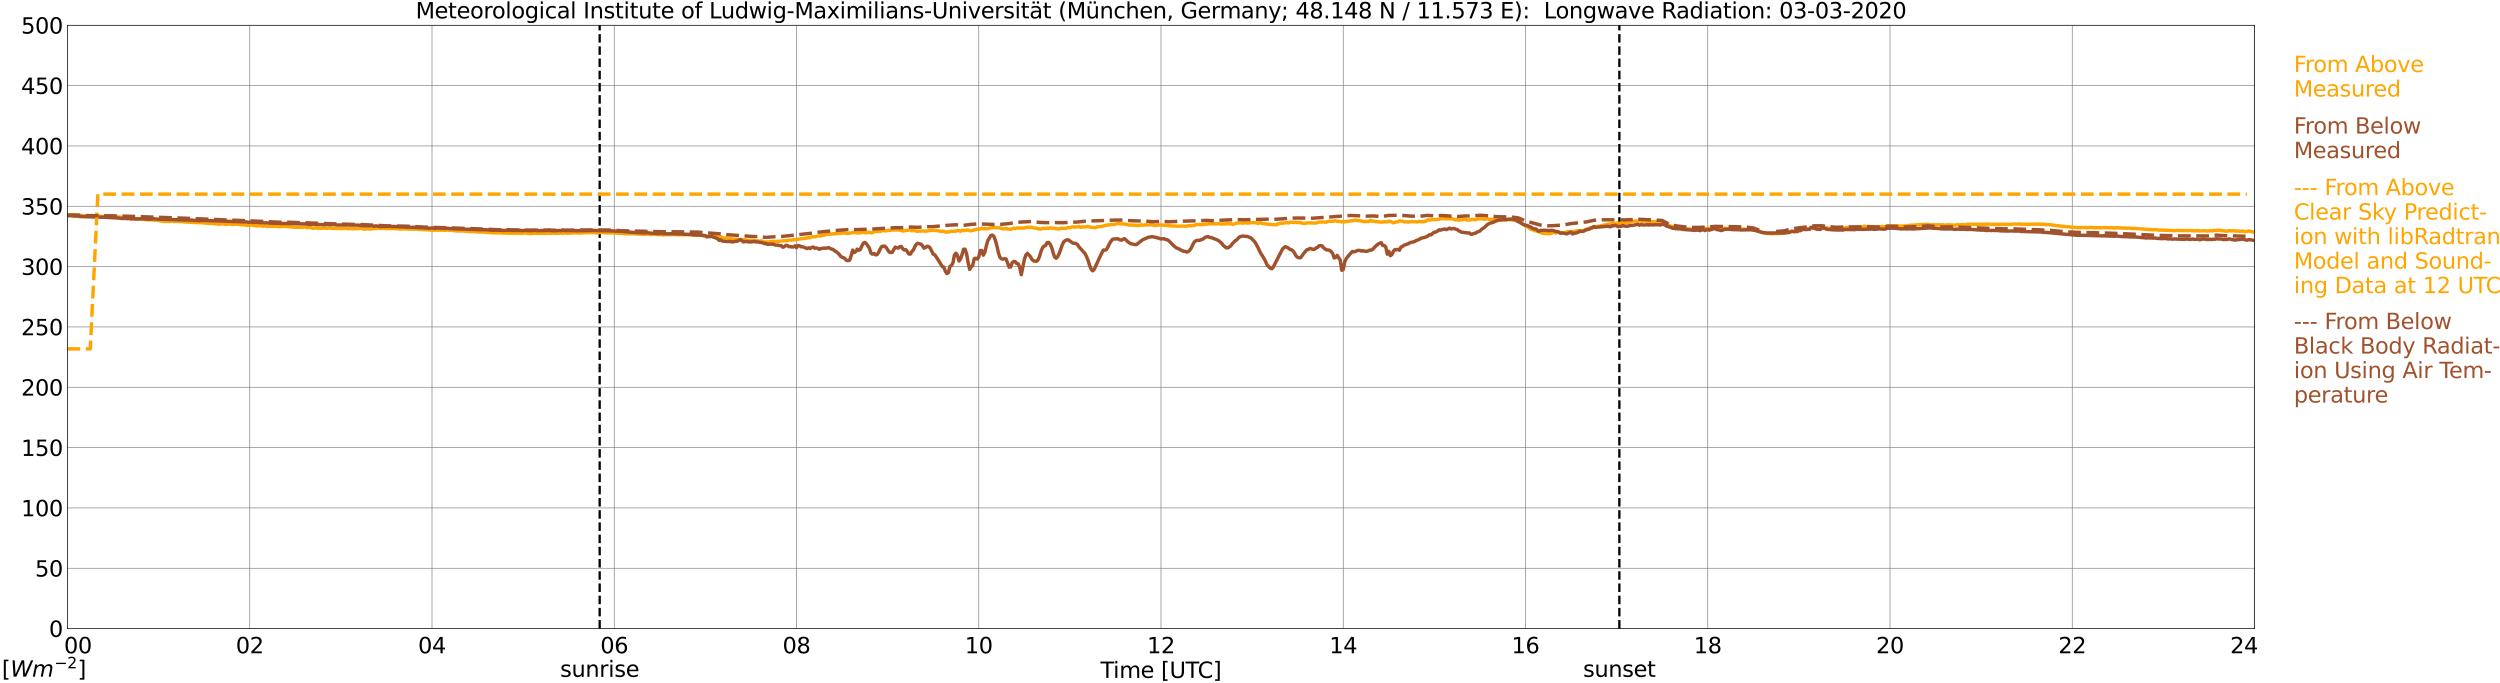 <?xml version="1.0" encoding="utf-8" standalone="no"?>
<!DOCTYPE svg PUBLIC "-//W3C//DTD SVG 1.1//EN"
  "http://www.w3.org/Graphics/SVG/1.1/DTD/svg11.dtd">
<svg xmlns:xlink="http://www.w3.org/1999/xlink" width="1085.4pt" height="296.64pt" viewBox="0 0 1085.4 296.64" xmlns="http://www.w3.org/2000/svg" version="1.1">
 <defs>
  <style type="text/css">*{stroke-linejoin: round; stroke-linecap: butt}</style>
 </defs>
 <g id="figure_1">
  <g id="patch_1">
   <path d="M 0 296.64 
L 1085.4 296.64 
L 1085.4 0 
L 0 0 
z
" style="fill: #ffffff"/>
  </g>
  <g id="axes_1">
   <g id="patch_2">
    <path d="M 29.306 272.909 
L 978.814 272.909 
L 978.814 10.976 
L 29.306 10.976 
z
" style="fill: #ffffff"/>
   </g>
   <g id="patch_3">
    <path d="M 978.814 272.909 
L 978.814 272.909 
L 978.814 10.976 
L 978.814 10.976 
z
" clip-path="url(#paeb741e2a1)" style="fill: #d3d3d3; opacity: 0.25; stroke: #d3d3d3; stroke-linejoin: miter"/>
   </g>
   <g id="matplotlib.axis_1">
    <g id="xtick_1">
     <g id="line2d_1">
      <path d="M 29.306 272.909 
L 29.306 10.976 
" clip-path="url(#paeb741e2a1)" style="fill: none; stroke: #808080; stroke-width: 0.3; stroke-linecap: square"/>
     </g>
     <g id="line2d_2"/>
     <g id="text_1">
      <!--    00 -->
      <g transform="translate(18.733 283.627) scale(0.095 -0.095)">
       <defs>
        <path id="DejaVuSans-20" transform="scale(0.016)"/>
        <path id="DejaVuSans-30" d="M 2034 4250 
Q 1547 4250 1301 3770 
Q 1056 3291 1056 2328 
Q 1056 1369 1301 889 
Q 1547 409 2034 409 
Q 2525 409 2770 889 
Q 3016 1369 3016 2328 
Q 3016 3291 2770 3770 
Q 2525 4250 2034 4250 
z
M 2034 4750 
Q 2819 4750 3233 4129 
Q 3647 3509 3647 2328 
Q 3647 1150 3233 529 
Q 2819 -91 2034 -91 
Q 1250 -91 836 529 
Q 422 1150 422 2328 
Q 422 3509 836 4129 
Q 1250 4750 2034 4750 
z
" transform="scale(0.016)"/>
       </defs>
       <use xlink:href="#DejaVuSans-20"/>
       <use xlink:href="#DejaVuSans-20" transform="translate(31.787 0)"/>
       <use xlink:href="#DejaVuSans-20" transform="translate(63.574 0)"/>
       <use xlink:href="#DejaVuSans-30" transform="translate(95.361 0)"/>
       <use xlink:href="#DejaVuSans-30" transform="translate(158.984 0)"/>
      </g>
     </g>
    </g>
    <g id="xtick_2">
     <g id="line2d_3">
      <path d="M 108.431 272.909 
L 108.431 10.976 
" clip-path="url(#paeb741e2a1)" style="fill: none; stroke: #808080; stroke-width: 0.3; stroke-linecap: square"/>
     </g>
     <g id="line2d_4"/>
     <g id="text_2">
      <!-- 02 -->
      <g transform="translate(102.387 283.627) scale(0.095 -0.095)">
       <defs>
        <path id="DejaVuSans-32" d="M 1228 531 
L 3431 531 
L 3431 0 
L 469 0 
L 469 531 
Q 828 903 1448 1529 
Q 2069 2156 2228 2338 
Q 2531 2678 2651 2914 
Q 2772 3150 2772 3378 
Q 2772 3750 2511 3984 
Q 2250 4219 1831 4219 
Q 1534 4219 1204 4116 
Q 875 4013 500 3803 
L 500 4441 
Q 881 4594 1212 4672 
Q 1544 4750 1819 4750 
Q 2544 4750 2975 4387 
Q 3406 4025 3406 3419 
Q 3406 3131 3298 2873 
Q 3191 2616 2906 2266 
Q 2828 2175 2409 1742 
Q 1991 1309 1228 531 
z
" transform="scale(0.016)"/>
       </defs>
       <use xlink:href="#DejaVuSans-30"/>
       <use xlink:href="#DejaVuSans-32" transform="translate(63.623 0)"/>
      </g>
     </g>
    </g>
    <g id="xtick_3">
     <g id="line2d_5">
      <path d="M 187.557 272.909 
L 187.557 10.976 
" clip-path="url(#paeb741e2a1)" style="fill: none; stroke: #808080; stroke-width: 0.3; stroke-linecap: square"/>
     </g>
     <g id="line2d_6"/>
     <g id="text_3">
      <!-- 04 -->
      <g transform="translate(181.513 283.627) scale(0.095 -0.095)">
       <defs>
        <path id="DejaVuSans-34" d="M 2419 4116 
L 825 1625 
L 2419 1625 
L 2419 4116 
z
M 2253 4666 
L 3047 4666 
L 3047 1625 
L 3713 1625 
L 3713 1100 
L 3047 1100 
L 3047 0 
L 2419 0 
L 2419 1100 
L 313 1100 
L 313 1709 
L 2253 4666 
z
" transform="scale(0.016)"/>
       </defs>
       <use xlink:href="#DejaVuSans-30"/>
       <use xlink:href="#DejaVuSans-34" transform="translate(63.623 0)"/>
      </g>
     </g>
    </g>
    <g id="xtick_4">
     <g id="line2d_7">
      <path d="M 266.683 272.909 
L 266.683 10.976 
" clip-path="url(#paeb741e2a1)" style="fill: none; stroke: #808080; stroke-width: 0.3; stroke-linecap: square"/>
     </g>
     <g id="line2d_8"/>
     <g id="text_4">
      <!-- 06 -->
      <g transform="translate(260.638 283.627) scale(0.095 -0.095)">
       <defs>
        <path id="DejaVuSans-36" d="M 2113 2584 
Q 1688 2584 1439 2293 
Q 1191 2003 1191 1497 
Q 1191 994 1439 701 
Q 1688 409 2113 409 
Q 2538 409 2786 701 
Q 3034 994 3034 1497 
Q 3034 2003 2786 2293 
Q 2538 2584 2113 2584 
z
M 3366 4563 
L 3366 3988 
Q 3128 4100 2886 4159 
Q 2644 4219 2406 4219 
Q 1781 4219 1451 3797 
Q 1122 3375 1075 2522 
Q 1259 2794 1537 2939 
Q 1816 3084 2150 3084 
Q 2853 3084 3261 2657 
Q 3669 2231 3669 1497 
Q 3669 778 3244 343 
Q 2819 -91 2113 -91 
Q 1303 -91 875 529 
Q 447 1150 447 2328 
Q 447 3434 972 4092 
Q 1497 4750 2381 4750 
Q 2619 4750 2861 4703 
Q 3103 4656 3366 4563 
z
" transform="scale(0.016)"/>
       </defs>
       <use xlink:href="#DejaVuSans-30"/>
       <use xlink:href="#DejaVuSans-36" transform="translate(63.623 0)"/>
      </g>
     </g>
    </g>
    <g id="xtick_5">
     <g id="line2d_9">
      <path d="M 345.808 272.909 
L 345.808 10.976 
" clip-path="url(#paeb741e2a1)" style="fill: none; stroke: #808080; stroke-width: 0.3; stroke-linecap: square"/>
     </g>
     <g id="line2d_10"/>
     <g id="text_5">
      <!-- 08 -->
      <g transform="translate(339.764 283.627) scale(0.095 -0.095)">
       <defs>
        <path id="DejaVuSans-38" d="M 2034 2216 
Q 1584 2216 1326 1975 
Q 1069 1734 1069 1313 
Q 1069 891 1326 650 
Q 1584 409 2034 409 
Q 2484 409 2743 651 
Q 3003 894 3003 1313 
Q 3003 1734 2745 1975 
Q 2488 2216 2034 2216 
z
M 1403 2484 
Q 997 2584 770 2862 
Q 544 3141 544 3541 
Q 544 4100 942 4425 
Q 1341 4750 2034 4750 
Q 2731 4750 3128 4425 
Q 3525 4100 3525 3541 
Q 3525 3141 3298 2862 
Q 3072 2584 2669 2484 
Q 3125 2378 3379 2068 
Q 3634 1759 3634 1313 
Q 3634 634 3220 271 
Q 2806 -91 2034 -91 
Q 1263 -91 848 271 
Q 434 634 434 1313 
Q 434 1759 690 2068 
Q 947 2378 1403 2484 
z
M 1172 3481 
Q 1172 3119 1398 2916 
Q 1625 2713 2034 2713 
Q 2441 2713 2670 2916 
Q 2900 3119 2900 3481 
Q 2900 3844 2670 4047 
Q 2441 4250 2034 4250 
Q 1625 4250 1398 4047 
Q 1172 3844 1172 3481 
z
" transform="scale(0.016)"/>
       </defs>
       <use xlink:href="#DejaVuSans-30"/>
       <use xlink:href="#DejaVuSans-38" transform="translate(63.623 0)"/>
      </g>
     </g>
    </g>
    <g id="xtick_6">
     <g id="line2d_11">
      <path d="M 424.934 272.909 
L 424.934 10.976 
" clip-path="url(#paeb741e2a1)" style="fill: none; stroke: #808080; stroke-width: 0.3; stroke-linecap: square"/>
     </g>
     <g id="line2d_12"/>
     <g id="text_6">
      <!-- 10 -->
      <g transform="translate(418.89 283.627) scale(0.095 -0.095)">
       <defs>
        <path id="DejaVuSans-31" d="M 794 531 
L 1825 531 
L 1825 4091 
L 703 3866 
L 703 4441 
L 1819 4666 
L 2450 4666 
L 2450 531 
L 3481 531 
L 3481 0 
L 794 0 
L 794 531 
z
" transform="scale(0.016)"/>
       </defs>
       <use xlink:href="#DejaVuSans-31"/>
       <use xlink:href="#DejaVuSans-30" transform="translate(63.623 0)"/>
      </g>
     </g>
    </g>
    <g id="xtick_7">
     <g id="line2d_13">
      <path d="M 504.06 272.909 
L 504.06 10.976 
" clip-path="url(#paeb741e2a1)" style="fill: none; stroke: #808080; stroke-width: 0.3; stroke-linecap: square"/>
     </g>
     <g id="line2d_14"/>
     <g id="text_7">
      <!-- 12 -->
      <g transform="translate(498.015 283.627) scale(0.095 -0.095)">
       <use xlink:href="#DejaVuSans-31"/>
       <use xlink:href="#DejaVuSans-32" transform="translate(63.623 0)"/>
      </g>
     </g>
    </g>
    <g id="xtick_8">
     <g id="line2d_15">
      <path d="M 583.185 272.909 
L 583.185 10.976 
" clip-path="url(#paeb741e2a1)" style="fill: none; stroke: #808080; stroke-width: 0.3; stroke-linecap: square"/>
     </g>
     <g id="line2d_16"/>
     <g id="text_8">
      <!-- 14 -->
      <g transform="translate(577.141 283.627) scale(0.095 -0.095)">
       <use xlink:href="#DejaVuSans-31"/>
       <use xlink:href="#DejaVuSans-34" transform="translate(63.623 0)"/>
      </g>
     </g>
    </g>
    <g id="xtick_9">
     <g id="line2d_17">
      <path d="M 662.311 272.909 
L 662.311 10.976 
" clip-path="url(#paeb741e2a1)" style="fill: none; stroke: #808080; stroke-width: 0.3; stroke-linecap: square"/>
     </g>
     <g id="line2d_18"/>
     <g id="text_9">
      <!-- 16 -->
      <g transform="translate(656.267 283.627) scale(0.095 -0.095)">
       <use xlink:href="#DejaVuSans-31"/>
       <use xlink:href="#DejaVuSans-36" transform="translate(63.623 0)"/>
      </g>
     </g>
    </g>
    <g id="xtick_10">
     <g id="line2d_19">
      <path d="M 741.437 272.909 
L 741.437 10.976 
" clip-path="url(#paeb741e2a1)" style="fill: none; stroke: #808080; stroke-width: 0.3; stroke-linecap: square"/>
     </g>
     <g id="line2d_20"/>
     <g id="text_10">
      <!-- 18 -->
      <g transform="translate(735.392 283.627) scale(0.095 -0.095)">
       <use xlink:href="#DejaVuSans-31"/>
       <use xlink:href="#DejaVuSans-38" transform="translate(63.623 0)"/>
      </g>
     </g>
    </g>
    <g id="xtick_11">
     <g id="line2d_21">
      <path d="M 820.562 272.909 
L 820.562 10.976 
" clip-path="url(#paeb741e2a1)" style="fill: none; stroke: #808080; stroke-width: 0.3; stroke-linecap: square"/>
     </g>
     <g id="line2d_22"/>
     <g id="text_11">
      <!-- 20 -->
      <g transform="translate(814.518 283.627) scale(0.095 -0.095)">
       <use xlink:href="#DejaVuSans-32"/>
       <use xlink:href="#DejaVuSans-30" transform="translate(63.623 0)"/>
      </g>
     </g>
    </g>
    <g id="xtick_12">
     <g id="line2d_23">
      <path d="M 899.688 272.909 
L 899.688 10.976 
" clip-path="url(#paeb741e2a1)" style="fill: none; stroke: #808080; stroke-width: 0.3; stroke-linecap: square"/>
     </g>
     <g id="line2d_24"/>
     <g id="text_12">
      <!-- 22 -->
      <g transform="translate(893.644 283.627) scale(0.095 -0.095)">
       <use xlink:href="#DejaVuSans-32"/>
       <use xlink:href="#DejaVuSans-32" transform="translate(63.623 0)"/>
      </g>
     </g>
    </g>
    <g id="xtick_13">
     <g id="line2d_25">
      <path d="M 978.814 272.909 
L 978.814 10.976 
" clip-path="url(#paeb741e2a1)" style="fill: none; stroke: #808080; stroke-width: 0.3; stroke-linecap: square"/>
     </g>
     <g id="line2d_26"/>
     <g id="text_13">
      <!-- 24    -->
      <g transform="translate(968.241 283.627) scale(0.095 -0.095)">
       <use xlink:href="#DejaVuSans-32"/>
       <use xlink:href="#DejaVuSans-34" transform="translate(63.623 0)"/>
       <use xlink:href="#DejaVuSans-20" transform="translate(127.246 0)"/>
       <use xlink:href="#DejaVuSans-20" transform="translate(159.033 0)"/>
       <use xlink:href="#DejaVuSans-20" transform="translate(190.82 0)"/>
      </g>
     </g>
    </g>
    <g id="text_14">
     <!-- Time [UTC] -->
     <g transform="translate(477.806 294.322) scale(0.095 -0.095)">
      <defs>
       <path id="DejaVuSans-54" d="M -19 4666 
L 3928 4666 
L 3928 4134 
L 2272 4134 
L 2272 0 
L 1638 0 
L 1638 4134 
L -19 4134 
L -19 4666 
z
" transform="scale(0.016)"/>
       <path id="DejaVuSans-69" d="M 603 3500 
L 1178 3500 
L 1178 0 
L 603 0 
L 603 3500 
z
M 603 4863 
L 1178 4863 
L 1178 4134 
L 603 4134 
L 603 4863 
z
" transform="scale(0.016)"/>
       <path id="DejaVuSans-6d" d="M 3328 2828 
Q 3544 3216 3844 3400 
Q 4144 3584 4550 3584 
Q 5097 3584 5394 3201 
Q 5691 2819 5691 2113 
L 5691 0 
L 5113 0 
L 5113 2094 
Q 5113 2597 4934 2840 
Q 4756 3084 4391 3084 
Q 3944 3084 3684 2787 
Q 3425 2491 3425 1978 
L 3425 0 
L 2847 0 
L 2847 2094 
Q 2847 2600 2669 2842 
Q 2491 3084 2119 3084 
Q 1678 3084 1418 2786 
Q 1159 2488 1159 1978 
L 1159 0 
L 581 0 
L 581 3500 
L 1159 3500 
L 1159 2956 
Q 1356 3278 1631 3431 
Q 1906 3584 2284 3584 
Q 2666 3584 2933 3390 
Q 3200 3197 3328 2828 
z
" transform="scale(0.016)"/>
       <path id="DejaVuSans-65" d="M 3597 1894 
L 3597 1613 
L 953 1613 
Q 991 1019 1311 708 
Q 1631 397 2203 397 
Q 2534 397 2845 478 
Q 3156 559 3463 722 
L 3463 178 
Q 3153 47 2828 -22 
Q 2503 -91 2169 -91 
Q 1331 -91 842 396 
Q 353 884 353 1716 
Q 353 2575 817 3079 
Q 1281 3584 2069 3584 
Q 2775 3584 3186 3129 
Q 3597 2675 3597 1894 
z
M 3022 2063 
Q 3016 2534 2758 2815 
Q 2500 3097 2075 3097 
Q 1594 3097 1305 2825 
Q 1016 2553 972 2059 
L 3022 2063 
z
" transform="scale(0.016)"/>
       <path id="DejaVuSans-5b" d="M 550 4863 
L 1875 4863 
L 1875 4416 
L 1125 4416 
L 1125 -397 
L 1875 -397 
L 1875 -844 
L 550 -844 
L 550 4863 
z
" transform="scale(0.016)"/>
       <path id="DejaVuSans-55" d="M 556 4666 
L 1191 4666 
L 1191 1831 
Q 1191 1081 1462 751 
Q 1734 422 2344 422 
Q 2950 422 3222 751 
Q 3494 1081 3494 1831 
L 3494 4666 
L 4128 4666 
L 4128 1753 
Q 4128 841 3676 375 
Q 3225 -91 2344 -91 
Q 1459 -91 1007 375 
Q 556 841 556 1753 
L 556 4666 
z
" transform="scale(0.016)"/>
       <path id="DejaVuSans-43" d="M 4122 4306 
L 4122 3641 
Q 3803 3938 3442 4084 
Q 3081 4231 2675 4231 
Q 1875 4231 1450 3742 
Q 1025 3253 1025 2328 
Q 1025 1406 1450 917 
Q 1875 428 2675 428 
Q 3081 428 3442 575 
Q 3803 722 4122 1019 
L 4122 359 
Q 3791 134 3420 21 
Q 3050 -91 2638 -91 
Q 1578 -91 968 557 
Q 359 1206 359 2328 
Q 359 3453 968 4101 
Q 1578 4750 2638 4750 
Q 3056 4750 3426 4639 
Q 3797 4528 4122 4306 
z
" transform="scale(0.016)"/>
       <path id="DejaVuSans-5d" d="M 1947 4863 
L 1947 -844 
L 622 -844 
L 622 -397 
L 1369 -397 
L 1369 4416 
L 622 4416 
L 622 4863 
L 1947 4863 
z
" transform="scale(0.016)"/>
      </defs>
      <use xlink:href="#DejaVuSans-54"/>
      <use xlink:href="#DejaVuSans-69" transform="translate(57.959 0)"/>
      <use xlink:href="#DejaVuSans-6d" transform="translate(85.742 0)"/>
      <use xlink:href="#DejaVuSans-65" transform="translate(183.154 0)"/>
      <use xlink:href="#DejaVuSans-20" transform="translate(244.678 0)"/>
      <use xlink:href="#DejaVuSans-5b" transform="translate(276.465 0)"/>
      <use xlink:href="#DejaVuSans-55" transform="translate(315.479 0)"/>
      <use xlink:href="#DejaVuSans-54" transform="translate(388.672 0)"/>
      <use xlink:href="#DejaVuSans-43" transform="translate(443.881 0)"/>
      <use xlink:href="#DejaVuSans-5d" transform="translate(513.705 0)"/>
     </g>
    </g>
   </g>
   <g id="matplotlib.axis_2">
    <g id="ytick_1">
     <g id="line2d_27">
      <path d="M 29.306 272.909 
L 978.814 272.909 
" clip-path="url(#paeb741e2a1)" style="fill: none; stroke: #808080; stroke-width: 0.3; stroke-linecap: square"/>
     </g>
     <g id="line2d_28"/>
     <g id="text_15">
      <!-- 0 -->
      <g transform="translate(21.261 276.518) scale(0.095 -0.095)">
       <use xlink:href="#DejaVuSans-30"/>
      </g>
     </g>
    </g>
    <g id="ytick_2">
     <g id="line2d_29">
      <path d="M 29.306 246.715 
L 978.814 246.715 
" clip-path="url(#paeb741e2a1)" style="fill: none; stroke: #808080; stroke-width: 0.3; stroke-linecap: square"/>
     </g>
     <g id="line2d_30"/>
     <g id="text_16">
      <!-- 50 -->
      <g transform="translate(15.217 250.325) scale(0.095 -0.095)">
       <defs>
        <path id="DejaVuSans-35" d="M 691 4666 
L 3169 4666 
L 3169 4134 
L 1269 4134 
L 1269 2991 
Q 1406 3038 1543 3061 
Q 1681 3084 1819 3084 
Q 2600 3084 3056 2656 
Q 3513 2228 3513 1497 
Q 3513 744 3044 326 
Q 2575 -91 1722 -91 
Q 1428 -91 1123 -41 
Q 819 9 494 109 
L 494 744 
Q 775 591 1075 516 
Q 1375 441 1709 441 
Q 2250 441 2565 725 
Q 2881 1009 2881 1497 
Q 2881 1984 2565 2268 
Q 2250 2553 1709 2553 
Q 1456 2553 1204 2497 
Q 953 2441 691 2322 
L 691 4666 
z
" transform="scale(0.016)"/>
       </defs>
       <use xlink:href="#DejaVuSans-35"/>
       <use xlink:href="#DejaVuSans-30" transform="translate(63.623 0)"/>
      </g>
     </g>
    </g>
    <g id="ytick_3">
     <g id="line2d_31">
      <path d="M 29.306 220.522 
L 978.814 220.522 
" clip-path="url(#paeb741e2a1)" style="fill: none; stroke: #808080; stroke-width: 0.3; stroke-linecap: square"/>
     </g>
     <g id="line2d_32"/>
     <g id="text_17">
      <!-- 100 -->
      <g transform="translate(9.173 224.131) scale(0.095 -0.095)">
       <use xlink:href="#DejaVuSans-31"/>
       <use xlink:href="#DejaVuSans-30" transform="translate(63.623 0)"/>
       <use xlink:href="#DejaVuSans-30" transform="translate(127.246 0)"/>
      </g>
     </g>
    </g>
    <g id="ytick_4">
     <g id="line2d_33">
      <path d="M 29.306 194.329 
L 978.814 194.329 
" clip-path="url(#paeb741e2a1)" style="fill: none; stroke: #808080; stroke-width: 0.3; stroke-linecap: square"/>
     </g>
     <g id="line2d_34"/>
     <g id="text_18">
      <!-- 150 -->
      <g transform="translate(9.173 197.938) scale(0.095 -0.095)">
       <use xlink:href="#DejaVuSans-31"/>
       <use xlink:href="#DejaVuSans-35" transform="translate(63.623 0)"/>
       <use xlink:href="#DejaVuSans-30" transform="translate(127.246 0)"/>
      </g>
     </g>
    </g>
    <g id="ytick_5">
     <g id="line2d_35">
      <path d="M 29.306 168.136 
L 978.814 168.136 
" clip-path="url(#paeb741e2a1)" style="fill: none; stroke: #808080; stroke-width: 0.3; stroke-linecap: square"/>
     </g>
     <g id="line2d_36"/>
     <g id="text_19">
      <!-- 200 -->
      <g transform="translate(9.173 171.745) scale(0.095 -0.095)">
       <use xlink:href="#DejaVuSans-32"/>
       <use xlink:href="#DejaVuSans-30" transform="translate(63.623 0)"/>
       <use xlink:href="#DejaVuSans-30" transform="translate(127.246 0)"/>
      </g>
     </g>
    </g>
    <g id="ytick_6">
     <g id="line2d_37">
      <path d="M 29.306 141.942 
L 978.814 141.942 
" clip-path="url(#paeb741e2a1)" style="fill: none; stroke: #808080; stroke-width: 0.3; stroke-linecap: square"/>
     </g>
     <g id="line2d_38"/>
     <g id="text_20">
      <!-- 250 -->
      <g transform="translate(9.173 145.551) scale(0.095 -0.095)">
       <use xlink:href="#DejaVuSans-32"/>
       <use xlink:href="#DejaVuSans-35" transform="translate(63.623 0)"/>
       <use xlink:href="#DejaVuSans-30" transform="translate(127.246 0)"/>
      </g>
     </g>
    </g>
    <g id="ytick_7">
     <g id="line2d_39">
      <path d="M 29.306 115.749 
L 978.814 115.749 
" clip-path="url(#paeb741e2a1)" style="fill: none; stroke: #808080; stroke-width: 0.3; stroke-linecap: square"/>
     </g>
     <g id="line2d_40"/>
     <g id="text_21">
      <!-- 300 -->
      <g transform="translate(9.173 119.358) scale(0.095 -0.095)">
       <defs>
        <path id="DejaVuSans-33" d="M 2597 2516 
Q 3050 2419 3304 2112 
Q 3559 1806 3559 1356 
Q 3559 666 3084 287 
Q 2609 -91 1734 -91 
Q 1441 -91 1130 -33 
Q 819 25 488 141 
L 488 750 
Q 750 597 1062 519 
Q 1375 441 1716 441 
Q 2309 441 2620 675 
Q 2931 909 2931 1356 
Q 2931 1769 2642 2001 
Q 2353 2234 1838 2234 
L 1294 2234 
L 1294 2753 
L 1863 2753 
Q 2328 2753 2575 2939 
Q 2822 3125 2822 3475 
Q 2822 3834 2567 4026 
Q 2313 4219 1838 4219 
Q 1578 4219 1281 4162 
Q 984 4106 628 3988 
L 628 4550 
Q 988 4650 1302 4700 
Q 1616 4750 1894 4750 
Q 2613 4750 3031 4423 
Q 3450 4097 3450 3541 
Q 3450 3153 3228 2886 
Q 3006 2619 2597 2516 
z
" transform="scale(0.016)"/>
       </defs>
       <use xlink:href="#DejaVuSans-33"/>
       <use xlink:href="#DejaVuSans-30" transform="translate(63.623 0)"/>
       <use xlink:href="#DejaVuSans-30" transform="translate(127.246 0)"/>
      </g>
     </g>
    </g>
    <g id="ytick_8">
     <g id="line2d_41">
      <path d="M 29.306 89.556 
L 978.814 89.556 
" clip-path="url(#paeb741e2a1)" style="fill: none; stroke: #808080; stroke-width: 0.3; stroke-linecap: square"/>
     </g>
     <g id="line2d_42"/>
     <g id="text_22">
      <!-- 350 -->
      <g transform="translate(9.173 93.165) scale(0.095 -0.095)">
       <use xlink:href="#DejaVuSans-33"/>
       <use xlink:href="#DejaVuSans-35" transform="translate(63.623 0)"/>
       <use xlink:href="#DejaVuSans-30" transform="translate(127.246 0)"/>
      </g>
     </g>
    </g>
    <g id="ytick_9">
     <g id="line2d_43">
      <path d="M 29.306 63.362 
L 978.814 63.362 
" clip-path="url(#paeb741e2a1)" style="fill: none; stroke: #808080; stroke-width: 0.3; stroke-linecap: square"/>
     </g>
     <g id="line2d_44"/>
     <g id="text_23">
      <!-- 400 -->
      <g transform="translate(9.173 66.972) scale(0.095 -0.095)">
       <use xlink:href="#DejaVuSans-34"/>
       <use xlink:href="#DejaVuSans-30" transform="translate(63.623 0)"/>
       <use xlink:href="#DejaVuSans-30" transform="translate(127.246 0)"/>
      </g>
     </g>
    </g>
    <g id="ytick_10">
     <g id="line2d_45">
      <path d="M 29.306 37.169 
L 978.814 37.169 
" clip-path="url(#paeb741e2a1)" style="fill: none; stroke: #808080; stroke-width: 0.3; stroke-linecap: square"/>
     </g>
     <g id="line2d_46"/>
     <g id="text_24">
      <!-- 450 -->
      <g transform="translate(9.173 40.778) scale(0.095 -0.095)">
       <use xlink:href="#DejaVuSans-34"/>
       <use xlink:href="#DejaVuSans-35" transform="translate(63.623 0)"/>
       <use xlink:href="#DejaVuSans-30" transform="translate(127.246 0)"/>
      </g>
     </g>
    </g>
    <g id="ytick_11">
     <g id="line2d_47">
      <path d="M 29.306 10.976 
L 978.814 10.976 
" clip-path="url(#paeb741e2a1)" style="fill: none; stroke: #808080; stroke-width: 0.3; stroke-linecap: square"/>
     </g>
     <g id="line2d_48"/>
     <g id="text_25">
      <!-- 500 -->
      <g transform="translate(9.173 14.585) scale(0.095 -0.095)">
       <use xlink:href="#DejaVuSans-35"/>
       <use xlink:href="#DejaVuSans-30" transform="translate(63.623 0)"/>
       <use xlink:href="#DejaVuSans-30" transform="translate(127.246 0)"/>
      </g>
     </g>
    </g>
   </g>
   <g id="line2d_49">
    <path d="M 260.353 272.909 
L 260.353 10.976 
" clip-path="url(#paeb741e2a1)" style="fill: none; stroke-dasharray: 3.7,1.6; stroke-dashoffset: 0; stroke: #000000"/>
   </g>
   <g id="line2d_50">
    <path d="M 703.061 272.909 
L 703.061 10.976 
" clip-path="url(#paeb741e2a1)" style="fill: none; stroke-dasharray: 3.7,1.6; stroke-dashoffset: 0; stroke: #000000"/>
   </g>
   <g id="line2d_51">
    <path d="M 29.306 93.327 
L 31.284 93.144 
L 32.603 93.317 
L 33.921 93.301 
L 35.24 93.584 
L 36.559 93.715 
L 37.218 93.788 
L 37.878 93.668 
L 39.197 93.788 
L 40.515 93.951 
L 42.493 93.788 
L 43.812 93.988 
L 45.79 93.956 
L 47.109 94.061 
L 47.768 94.139 
L 49.087 94.008 
L 49.747 94.166 
L 51.065 94.113 
L 54.362 94.59 
L 55.022 94.773 
L 57 94.789 
L 57.659 95.035 
L 58.978 94.862 
L 60.297 95.213 
L 60.956 95.072 
L 64.253 95.465 
L 65.572 95.423 
L 66.89 95.591 
L 68.869 95.632 
L 69.528 95.983 
L 70.187 95.795 
L 70.847 96.109 
L 72.166 96.156 
L 72.825 96.004 
L 73.484 96.188 
L 74.144 95.978 
L 74.803 95.978 
L 75.462 96.177 
L 77.441 96.088 
L 78.1 96.245 
L 78.759 96.13 
L 79.419 96.287 
L 84.034 96.581 
L 86.672 96.68 
L 87.331 96.628 
L 87.991 96.759 
L 89.309 96.864 
L 90.628 97.021 
L 91.288 96.795 
L 91.947 97.047 
L 92.606 97.01 
L 93.266 97.199 
L 93.925 96.9 
L 94.584 97.314 
L 95.244 97.351 
L 95.903 97.146 
L 97.222 97.188 
L 97.881 97.445 
L 99.2 97.262 
L 101.178 97.403 
L 102.497 97.346 
L 103.816 97.387 
L 104.475 97.581 
L 106.453 97.607 
L 107.113 97.869 
L 109.091 97.717 
L 111.728 98.095 
L 112.388 97.932 
L 113.047 98.095 
L 113.707 98.053 
L 114.366 98.252 
L 115.025 98.068 
L 116.344 98.362 
L 117.003 98.252 
L 119.641 98.241 
L 120.3 98.173 
L 120.96 98.43 
L 123.597 98.273 
L 128.872 98.723 
L 129.532 98.634 
L 130.191 98.697 
L 130.85 98.645 
L 131.51 98.723 
L 132.169 98.503 
L 133.488 98.854 
L 134.807 98.749 
L 135.466 99.011 
L 136.125 99.142 
L 136.785 98.907 
L 137.444 99.017 
L 138.763 99.106 
L 139.422 99.142 
L 140.082 98.954 
L 140.741 99.132 
L 141.4 99.069 
L 142.06 99.142 
L 142.719 99.006 
L 143.379 99.011 
L 144.038 99.19 
L 145.357 99.153 
L 146.676 99.184 
L 147.335 99.059 
L 147.994 99.242 
L 148.654 99.273 
L 149.972 99.053 
L 151.291 99.373 
L 151.951 99.148 
L 153.269 99.352 
L 153.929 99.216 
L 155.247 99.31 
L 155.907 99.121 
L 156.566 99.21 
L 157.226 99.106 
L 157.885 99.488 
L 158.544 99.483 
L 159.204 99.268 
L 159.863 99.273 
L 160.523 99.462 
L 163.16 99.179 
L 163.819 99.221 
L 164.479 98.964 
L 165.138 99.216 
L 165.798 99.116 
L 167.776 99.252 
L 170.413 99.205 
L 171.073 99.179 
L 171.732 99.341 
L 173.051 99.3 
L 173.71 99.462 
L 174.37 99.336 
L 179.645 99.525 
L 180.304 99.415 
L 181.623 99.572 
L 188.216 99.939 
L 190.195 99.876 
L 193.492 99.981 
L 194.151 99.85 
L 194.81 99.965 
L 196.129 99.891 
L 196.788 100.106 
L 198.767 100.305 
L 200.745 100.253 
L 202.723 100.415 
L 204.701 100.588 
L 205.36 100.504 
L 207.339 100.709 
L 208.657 100.735 
L 210.635 100.793 
L 211.954 100.955 
L 212.614 100.955 
L 213.932 101.102 
L 215.251 101.06 
L 221.845 101.28 
L 222.504 101.164 
L 223.164 101.28 
L 224.482 101.233 
L 225.801 101.285 
L 227.12 101.259 
L 227.779 101.164 
L 230.417 101.437 
L 231.076 101.322 
L 244.923 101.254 
L 245.583 101.17 
L 246.242 101.259 
L 248.22 101.159 
L 248.88 101.159 
L 249.539 101.023 
L 251.517 101.18 
L 252.836 101.07 
L 258.111 100.955 
L 258.77 101.107 
L 261.408 100.908 
L 263.386 101.138 
L 265.364 101.065 
L 269.32 101.337 
L 269.98 101.301 
L 271.298 101.489 
L 273.277 101.479 
L 273.936 101.531 
L 274.595 101.468 
L 276.573 101.573 
L 278.552 101.683 
L 280.53 101.72 
L 281.189 101.652 
L 282.508 101.825 
L 284.486 101.699 
L 285.145 101.825 
L 287.124 101.846 
L 287.783 102.029 
L 288.442 101.877 
L 298.992 101.924 
L 300.311 102.066 
L 304.267 102.197 
L 304.927 102.244 
L 305.586 102.432 
L 306.246 102.448 
L 306.905 102.778 
L 307.564 102.547 
L 308.224 102.668 
L 308.883 102.49 
L 312.18 102.982 
L 312.839 102.752 
L 314.158 103.375 
L 315.477 103.26 
L 316.136 103.506 
L 316.796 103.422 
L 318.114 103.779 
L 323.39 104.103 
L 324.708 104.402 
L 326.686 104.318 
L 327.346 104.392 
L 328.005 105.062 
L 328.665 104.481 
L 329.983 104.711 
L 330.643 104.559 
L 331.961 105.062 
L 332.621 105.015 
L 333.28 105.109 
L 335.918 104.79 
L 336.577 104.894 
L 337.896 104.722 
L 338.555 104.779 
L 339.215 104.585 
L 341.852 104.486 
L 342.512 104.24 
L 343.83 104.24 
L 344.49 104.035 
L 345.149 104.088 
L 345.808 103.931 
L 347.127 103.763 
L 350.424 103.323 
L 351.083 103.171 
L 351.743 103.139 
L 352.402 102.836 
L 353.721 102.783 
L 355.699 102.369 
L 356.359 102.453 
L 357.018 102.113 
L 357.677 102.16 
L 358.996 101.709 
L 359.655 101.736 
L 360.315 101.599 
L 360.974 101.673 
L 361.634 101.484 
L 362.293 101.5 
L 362.952 101.364 
L 363.612 101.453 
L 364.271 101.264 
L 364.93 101.301 
L 365.59 101.144 
L 368.227 101.385 
L 368.887 101.138 
L 369.546 101.206 
L 370.206 100.986 
L 370.865 100.892 
L 371.524 101.075 
L 372.843 101.196 
L 374.162 100.939 
L 374.821 100.845 
L 376.14 101.044 
L 376.799 100.829 
L 378.118 101.07 
L 378.777 101.096 
L 379.437 100.625 
L 380.096 100.384 
L 380.756 100.552 
L 381.415 100.321 
L 382.074 100.552 
L 383.393 99.897 
L 384.053 100.222 
L 384.712 100.258 
L 385.371 100.017 
L 386.031 99.944 
L 386.69 100.112 
L 387.349 99.692 
L 388.009 99.85 
L 390.646 99.813 
L 391.965 100.29 
L 395.262 99.771 
L 395.921 100.248 
L 396.581 99.954 
L 397.899 100.384 
L 401.196 100.279 
L 401.856 100.384 
L 402.515 100.305 
L 403.175 100.106 
L 403.834 100.143 
L 404.493 99.996 
L 405.812 100.054 
L 406.471 100.038 
L 408.45 100.468 
L 409.768 100.379 
L 410.428 100.703 
L 411.087 100.829 
L 411.746 100.651 
L 412.406 100.625 
L 413.065 100.326 
L 413.725 100.478 
L 414.384 100.352 
L 415.043 100.373 
L 415.703 100.043 
L 416.362 100.138 
L 417.022 100.415 
L 417.681 99.949 
L 418.34 100.164 
L 419 99.996 
L 420.318 99.902 
L 420.978 100.164 
L 421.637 100.206 
L 422.956 99.855 
L 423.615 99.63 
L 424.275 99.525 
L 424.934 99.614 
L 425.593 99.42 
L 426.253 99.059 
L 426.912 99.279 
L 428.231 99.341 
L 428.89 99.31 
L 430.209 98.849 
L 431.528 98.807 
L 432.187 98.791 
L 433.506 98.949 
L 434.165 98.938 
L 435.484 99.378 
L 436.803 99.247 
L 438.122 99.504 
L 438.781 99.572 
L 440.1 99.074 
L 440.759 99.221 
L 441.419 99.017 
L 444.716 99.017 
L 446.034 98.634 
L 446.694 98.708 
L 447.353 98.639 
L 448.012 98.734 
L 448.672 98.943 
L 449.331 98.996 
L 451.309 99.446 
L 451.969 99.462 
L 452.628 99.195 
L 453.947 99.142 
L 454.606 99.022 
L 455.266 99.153 
L 455.925 98.907 
L 459.881 99.43 
L 460.541 99.08 
L 462.519 99.169 
L 463.838 98.802 
L 464.497 98.844 
L 465.816 98.419 
L 466.475 98.619 
L 467.794 98.514 
L 468.453 98.32 
L 469.113 98.723 
L 469.772 98.498 
L 470.431 98.587 
L 472.409 98.336 
L 473.069 98.608 
L 475.706 98.854 
L 476.366 98.451 
L 477.685 98.398 
L 478.344 98.32 
L 479.663 97.927 
L 480.981 97.649 
L 481.641 97.655 
L 482.3 97.497 
L 483.619 97.471 
L 485.597 97 
L 486.256 97.204 
L 487.575 97.152 
L 488.894 97.408 
L 489.553 97.503 
L 490.213 97.791 
L 490.872 97.644 
L 491.532 97.759 
L 492.191 97.717 
L 493.51 97.901 
L 494.169 97.812 
L 494.828 97.911 
L 495.488 97.529 
L 496.147 97.822 
L 497.466 97.602 
L 498.785 97.676 
L 499.444 97.56 
L 500.103 97.592 
L 501.422 97.906 
L 503.4 97.607 
L 509.335 98.131 
L 510.654 98.163 
L 511.313 98.241 
L 512.632 98.163 
L 513.95 98.142 
L 514.61 98.294 
L 515.929 98.011 
L 517.247 98.027 
L 517.907 97.917 
L 518.566 97.932 
L 519.226 97.508 
L 521.204 97.471 
L 521.863 97.602 
L 522.522 97.366 
L 523.182 97.403 
L 523.841 97.262 
L 524.501 97.293 
L 525.16 97.036 
L 525.819 97.188 
L 526.479 97.057 
L 527.138 97.225 
L 528.457 97.157 
L 529.116 97.063 
L 529.776 97.272 
L 531.094 97.22 
L 531.754 97.272 
L 533.073 97.01 
L 533.732 97.235 
L 534.391 97.089 
L 535.051 97.346 
L 535.71 97.34 
L 536.369 97.026 
L 537.029 96.837 
L 537.688 96.869 
L 538.348 96.754 
L 539.666 96.879 
L 540.326 96.706 
L 541.644 96.869 
L 542.963 96.722 
L 544.282 96.696 
L 544.941 96.685 
L 546.26 96.974 
L 546.919 96.628 
L 548.238 97.115 
L 548.898 97.105 
L 550.216 97.288 
L 552.854 97.513 
L 554.173 97.655 
L 554.832 97.167 
L 555.491 97.094 
L 556.151 96.827 
L 556.81 96.984 
L 557.47 96.79 
L 558.788 96.654 
L 559.448 96.816 
L 560.107 96.444 
L 561.426 96.544 
L 564.723 96.644 
L 565.382 96.921 
L 566.701 96.984 
L 567.36 96.79 
L 568.02 96.717 
L 568.679 96.816 
L 569.338 96.727 
L 569.998 96.853 
L 570.657 96.801 
L 571.317 96.874 
L 571.976 96.591 
L 573.295 96.366 
L 574.613 96.392 
L 575.932 96.455 
L 576.592 96.099 
L 577.251 96.052 
L 577.91 96.156 
L 579.229 95.942 
L 579.889 95.889 
L 580.548 96.12 
L 581.207 96.088 
L 582.526 96.34 
L 583.185 96.167 
L 583.845 96.324 
L 585.164 96.041 
L 585.823 96.067 
L 586.482 95.826 
L 587.142 95.858 
L 588.46 95.501 
L 589.12 95.769 
L 589.779 95.716 
L 592.417 96.266 
L 593.076 96.088 
L 593.736 96.219 
L 594.395 96.114 
L 595.054 95.674 
L 595.714 96.046 
L 596.373 96.02 
L 597.032 96.193 
L 597.692 96.219 
L 598.351 96.371 
L 599.011 96.324 
L 599.67 96.46 
L 600.989 96.277 
L 602.307 96.345 
L 602.967 96.02 
L 604.286 96.371 
L 604.945 96.754 
L 606.264 96.34 
L 606.923 96.34 
L 607.582 95.863 
L 608.242 96.004 
L 608.901 96.031 
L 609.561 96.293 
L 610.879 96.345 
L 611.539 96.439 
L 612.858 96.177 
L 615.495 96.345 
L 616.154 96.041 
L 616.814 96.266 
L 617.473 96.214 
L 618.133 96.308 
L 619.451 95.795 
L 620.111 95.449 
L 620.77 95.538 
L 622.089 95.308 
L 623.408 95.308 
L 624.726 95.198 
L 626.045 94.831 
L 626.705 94.852 
L 627.364 95.014 
L 628.683 94.962 
L 629.342 95.051 
L 630.001 94.752 
L 630.661 95.051 
L 631.32 95.182 
L 631.98 95.439 
L 632.639 95.376 
L 633.298 95.57 
L 633.958 95.449 
L 634.617 95.486 
L 635.936 95.224 
L 637.255 95.585 
L 637.914 95.538 
L 638.573 95.323 
L 639.233 95.234 
L 640.552 95.407 
L 641.211 95.103 
L 643.189 94.946 
L 644.508 95.182 
L 645.827 94.951 
L 646.486 95.245 
L 648.464 95.281 
L 649.123 95.371 
L 649.783 95.313 
L 651.761 95.596 
L 652.42 95.444 
L 653.08 95.601 
L 655.058 95.376 
L 657.695 95.591 
L 658.355 95.832 
L 659.014 95.847 
L 660.333 96.905 
L 663.63 98.765 
L 664.289 99.357 
L 664.949 99.666 
L 665.608 99.813 
L 666.267 100.122 
L 666.927 100.222 
L 668.246 100.73 
L 668.905 100.913 
L 669.564 101.254 
L 670.224 101.379 
L 671.542 101.379 
L 672.202 101.5 
L 673.521 101.275 
L 674.839 100.761 
L 675.499 101.159 
L 676.158 100.814 
L 678.136 100.986 
L 678.796 101.054 
L 680.114 100.803 
L 680.774 100.51 
L 681.433 100.614 
L 682.092 100.845 
L 684.73 100.117 
L 685.389 100.148 
L 686.049 100.4 
L 686.708 100.311 
L 687.368 100.038 
L 688.027 99.918 
L 688.686 99.677 
L 689.346 99.289 
L 690.005 99.169 
L 690.664 98.828 
L 692.643 98.346 
L 693.302 98.372 
L 697.918 97.403 
L 700.555 96.958 
L 701.215 97.005 
L 701.874 96.853 
L 703.193 96.995 
L 703.852 96.785 
L 704.511 96.921 
L 705.171 96.696 
L 705.83 96.722 
L 709.786 95.994 
L 710.446 95.963 
L 711.105 96.052 
L 711.765 95.873 
L 712.424 96.036 
L 713.083 96.073 
L 714.402 95.942 
L 715.721 96.45 
L 716.38 96.272 
L 717.699 96.261 
L 722.315 96.355 
L 724.293 97.738 
L 724.952 97.969 
L 725.612 98.409 
L 726.271 98.357 
L 726.93 98.603 
L 727.59 98.498 
L 728.909 98.88 
L 730.887 99.08 
L 731.546 99.242 
L 732.205 99.221 
L 733.524 99.436 
L 735.502 99.603 
L 736.162 99.504 
L 736.821 99.734 
L 739.459 99.42 
L 740.118 99.195 
L 740.777 99.258 
L 742.756 99.006 
L 744.074 98.975 
L 744.734 99.2 
L 745.393 99.085 
L 746.052 99.326 
L 746.712 99.766 
L 748.031 99.383 
L 748.69 99.006 
L 750.668 99.341 
L 751.987 99.315 
L 752.646 99.472 
L 753.306 99.394 
L 757.262 99.52 
L 758.581 99.535 
L 759.24 99.745 
L 759.899 99.493 
L 760.559 99.677 
L 761.218 99.645 
L 761.878 99.829 
L 763.856 100.635 
L 765.834 101.117 
L 767.153 101.395 
L 769.79 101.479 
L 770.449 101.322 
L 771.109 101.301 
L 771.768 101.515 
L 772.428 101.343 
L 773.087 101.337 
L 774.406 101.164 
L 777.043 100.876 
L 777.703 100.421 
L 779.021 100.625 
L 779.681 100.452 
L 780.34 100.52 
L 781 100.064 
L 781.659 99.776 
L 782.978 99.415 
L 784.296 99.535 
L 784.956 99.41 
L 785.615 99.441 
L 786.275 98.66 
L 788.253 99.32 
L 789.572 99.535 
L 790.231 99.478 
L 790.89 98.917 
L 791.55 98.713 
L 794.847 99.205 
L 796.165 99.137 
L 796.825 99.263 
L 797.484 99.064 
L 799.462 99.142 
L 801.44 98.744 
L 805.397 98.645 
L 806.715 98.446 
L 808.694 98.639 
L 809.353 98.215 
L 810.012 98.304 
L 810.672 98.514 
L 811.331 98.341 
L 812.65 98.456 
L 813.309 98.341 
L 813.969 98.467 
L 815.287 98.315 
L 815.947 98.561 
L 816.606 98.393 
L 817.265 98.346 
L 817.925 98.467 
L 818.584 98.414 
L 819.244 98.042 
L 819.903 98.027 
L 820.562 98.184 
L 823.2 97.969 
L 825.178 98.189 
L 827.816 98.068 
L 829.134 97.812 
L 830.453 97.754 
L 835.728 97.419 
L 836.388 97.356 
L 839.025 97.676 
L 839.684 97.534 
L 840.344 97.738 
L 841.003 97.592 
L 841.663 97.56 
L 842.322 97.691 
L 843.641 97.586 
L 844.3 97.77 
L 845.619 97.607 
L 848.916 97.754 
L 849.575 97.602 
L 850.894 97.618 
L 851.553 97.508 
L 852.213 97.56 
L 852.872 97.497 
L 853.531 97.592 
L 854.191 97.319 
L 856.169 97.377 
L 861.444 97.34 
L 863.422 97.304 
L 864.741 97.419 
L 866.06 97.393 
L 869.357 97.398 
L 870.016 97.33 
L 870.675 97.45 
L 871.335 97.309 
L 871.994 97.466 
L 873.313 97.372 
L 873.972 97.283 
L 875.95 97.298 
L 876.61 97.209 
L 877.269 97.346 
L 878.588 97.33 
L 879.247 97.387 
L 880.566 97.335 
L 881.225 97.429 
L 881.885 97.293 
L 883.204 97.361 
L 885.182 97.251 
L 885.841 97.382 
L 887.16 97.356 
L 887.819 97.398 
L 888.479 97.592 
L 889.797 97.539 
L 891.116 97.702 
L 893.094 97.99 
L 894.413 98.089 
L 895.732 98.294 
L 897.71 98.498 
L 898.369 98.451 
L 899.688 98.708 
L 901.007 98.723 
L 902.326 98.886 
L 903.644 98.833 
L 904.963 98.765 
L 906.282 98.859 
L 907.601 98.744 
L 908.919 98.854 
L 910.898 98.896 
L 911.557 98.828 
L 912.216 98.922 
L 914.194 98.786 
L 916.173 98.896 
L 916.832 98.791 
L 918.151 98.985 
L 918.81 98.818 
L 920.129 98.933 
L 922.107 99.048 
L 922.766 99.011 
L 923.426 99.132 
L 924.085 99.032 
L 926.063 99.216 
L 926.723 99.153 
L 934.635 99.776 
L 935.954 99.745 
L 937.273 99.871 
L 944.526 100.138 
L 945.185 100.043 
L 949.801 100.143 
L 950.46 100.07 
L 952.438 100.232 
L 954.417 100.127 
L 955.076 100.279 
L 956.395 100.195 
L 957.054 100.164 
L 958.373 100.316 
L 959.032 100.263 
L 959.692 100.08 
L 960.351 100.3 
L 961.01 100.054 
L 962.329 100.038 
L 962.989 99.939 
L 966.945 100.41 
L 967.604 100.117 
L 968.264 100.263 
L 968.923 100.19 
L 972.879 100.415 
L 973.539 100.284 
L 974.198 100.499 
L 975.517 100.457 
L 976.176 100.29 
L 978.154 100.698 
L 978.154 100.698 
" clip-path="url(#paeb741e2a1)" style="fill: none; stroke: #ffa500; stroke-width: 1.5; stroke-linecap: square"/>
   </g>
   <g id="line2d_52">
    <path d="M 29.306 93.782 
L 29.965 93.618 
L 33.262 93.87 
L 33.921 93.828 
L 34.581 94.012 
L 45.131 94.328 
L 47.768 94.443 
L 49.087 94.538 
L 51.065 94.639 
L 53.043 94.843 
L 54.362 94.814 
L 55.022 94.922 
L 56.34 94.9 
L 57 95.09 
L 57.659 94.959 
L 58.978 95.088 
L 60.956 94.996 
L 62.275 94.967 
L 62.934 95.144 
L 63.594 95.007 
L 64.253 95.164 
L 64.912 95.184 
L 66.231 95.017 
L 66.89 94.989 
L 68.209 95.136 
L 70.187 95.193 
L 79.419 95.46 
L 80.078 95.561 
L 80.737 95.368 
L 81.397 95.587 
L 82.056 95.463 
L 82.716 95.614 
L 83.375 95.565 
L 84.034 95.68 
L 85.353 95.677 
L 86.013 95.825 
L 88.65 95.711 
L 103.816 96.256 
L 104.475 96.227 
L 105.135 96.348 
L 106.453 96.326 
L 107.113 96.365 
L 107.772 96.528 
L 109.091 96.437 
L 109.75 96.525 
L 111.069 96.529 
L 115.025 96.791 
L 115.685 96.735 
L 117.003 96.896 
L 132.829 97.22 
L 134.147 97.455 
L 136.125 97.334 
L 136.785 97.327 
L 137.444 97.511 
L 140.082 97.523 
L 140.741 97.624 
L 142.06 97.487 
L 143.379 97.582 
L 145.357 97.496 
L 146.016 97.683 
L 153.929 97.709 
L 155.907 97.767 
L 156.566 97.931 
L 158.544 98.055 
L 159.863 97.992 
L 160.523 98.032 
L 161.182 97.946 
L 162.501 98.244 
L 163.16 98.051 
L 165.138 98.387 
L 166.457 98.288 
L 168.435 98.285 
L 169.094 98.259 
L 169.754 98.367 
L 171.073 98.35 
L 175.688 98.542 
L 176.348 98.611 
L 177.666 98.555 
L 178.326 98.695 
L 179.645 98.698 
L 186.898 99.085 
L 187.557 98.941 
L 188.876 99.137 
L 189.535 98.979 
L 191.513 99.087 
L 193.492 99.152 
L 194.151 99.096 
L 195.47 99.262 
L 196.129 99.213 
L 196.788 99.353 
L 197.448 99.297 
L 198.107 99.372 
L 199.426 99.355 
L 200.085 99.424 
L 201.404 99.381 
L 202.063 99.515 
L 206.679 99.618 
L 207.339 99.732 
L 208.657 99.679 
L 209.317 99.754 
L 210.635 99.737 
L 213.932 99.974 
L 214.592 100 
L 215.251 99.855 
L 215.91 99.956 
L 217.889 99.983 
L 218.548 100.064 
L 219.867 100.002 
L 220.526 100.038 
L 221.186 99.875 
L 221.845 100.077 
L 223.164 100.073 
L 223.823 100.01 
L 225.142 100.105 
L 225.801 100.004 
L 226.461 100.161 
L 227.779 100.037 
L 229.098 100.086 
L 230.417 100.157 
L 232.395 100.013 
L 233.054 100.163 
L 233.714 100.075 
L 234.373 100.219 
L 235.033 99.993 
L 235.692 100.15 
L 236.351 100.043 
L 237.67 100.125 
L 238.329 99.798 
L 238.989 100.187 
L 239.648 100.049 
L 240.308 100.219 
L 242.945 100.051 
L 243.604 100.183 
L 244.264 99.918 
L 244.923 100.125 
L 249.539 100.118 
L 250.858 100.187 
L 252.176 100.125 
L 253.495 100.154 
L 256.133 100.08 
L 258.77 100.053 
L 260.089 100.142 
L 266.023 100.226 
L 267.342 100.366 
L 268.661 100.368 
L 275.255 100.933 
L 277.233 100.976 
L 279.211 101.105 
L 281.189 101.051 
L 282.508 101.221 
L 284.486 101.322 
L 285.805 101.459 
L 286.464 101.335 
L 289.102 101.5 
L 293.717 101.468 
L 294.377 101.625 
L 295.696 101.487 
L 296.355 101.67 
L 300.311 101.764 
L 300.971 101.997 
L 301.63 101.885 
L 302.289 102.061 
L 302.949 101.992 
L 306.246 102.299 
L 306.905 102.853 
L 307.564 102.623 
L 308.224 102.743 
L 308.883 102.642 
L 311.521 103.587 
L 312.18 104.335 
L 312.839 104.104 
L 313.499 104.633 
L 315.477 104.838 
L 317.455 104.88 
L 318.114 105.056 
L 318.774 104.862 
L 320.093 104.706 
L 321.411 104.037 
L 322.071 104.44 
L 322.73 105.012 
L 324.049 104.821 
L 324.708 105.003 
L 326.686 104.998 
L 327.346 104.766 
L 328.665 105.006 
L 331.302 105.43 
L 331.961 105.813 
L 332.621 105.694 
L 333.28 106.09 
L 334.599 105.964 
L 335.918 106.067 
L 336.577 106.4 
L 337.896 106.455 
L 338.555 106.662 
L 339.215 106.617 
L 339.874 107.357 
L 340.533 107.106 
L 341.193 106.534 
L 341.852 106.595 
L 342.512 107.1 
L 343.171 107.049 
L 343.83 107.248 
L 344.49 107.197 
L 345.149 106.724 
L 345.808 107.545 
L 346.468 106.603 
L 347.127 106.701 
L 347.787 107.144 
L 348.446 107.119 
L 350.424 107.916 
L 351.083 107.613 
L 351.743 107.88 
L 352.402 107.429 
L 353.062 107.27 
L 353.721 107.75 
L 354.38 107.673 
L 355.04 107.802 
L 355.699 108.239 
L 356.359 107.949 
L 357.677 107.731 
L 358.996 107.729 
L 359.655 107.458 
L 360.974 108.144 
L 361.634 108.256 
L 362.293 108.875 
L 362.952 109.193 
L 364.271 110.299 
L 364.93 111.238 
L 365.59 111.684 
L 366.249 111.873 
L 366.909 112.374 
L 367.568 113.075 
L 368.227 113.129 
L 368.887 112.956 
L 369.546 110.991 
L 370.206 108.586 
L 370.865 109.623 
L 371.524 109.279 
L 372.184 108.184 
L 372.843 108.649 
L 373.502 108.335 
L 374.162 106.81 
L 374.821 105.586 
L 375.481 105.247 
L 376.14 105.784 
L 377.459 107.735 
L 378.118 109.879 
L 378.777 110.354 
L 379.437 110.031 
L 380.096 110.62 
L 380.756 110.562 
L 381.415 109.652 
L 382.074 108.226 
L 382.734 107.108 
L 383.393 106.899 
L 384.053 106.847 
L 384.712 107.411 
L 386.031 109.43 
L 386.69 109.597 
L 387.349 109.552 
L 388.668 107.294 
L 389.987 107.724 
L 390.646 107.116 
L 391.306 106.995 
L 391.965 108.04 
L 392.624 108.532 
L 393.284 108.396 
L 393.943 109.234 
L 394.603 110.294 
L 395.262 110.308 
L 395.921 109.204 
L 396.581 108.458 
L 397.24 106.975 
L 397.899 105.954 
L 398.559 105.626 
L 399.878 106.036 
L 400.537 106.718 
L 401.196 107.733 
L 401.856 107.461 
L 402.515 106.928 
L 403.175 107.029 
L 403.834 107.668 
L 405.153 110.302 
L 405.812 110.59 
L 407.131 112.542 
L 409.109 115.737 
L 409.768 115.961 
L 410.428 117.79 
L 411.087 118.743 
L 411.746 118.415 
L 412.406 115.755 
L 413.065 115.307 
L 413.725 114.103 
L 414.384 110.739 
L 415.043 109.934 
L 415.703 110.958 
L 416.362 113.311 
L 417.022 112.46 
L 417.681 110.562 
L 418.34 108.218 
L 419 108.202 
L 419.659 110.258 
L 420.318 113.976 
L 420.978 116.948 
L 421.637 115.862 
L 422.297 115.263 
L 422.956 112.351 
L 423.615 112.122 
L 424.275 112.472 
L 424.934 111.582 
L 425.593 108.751 
L 426.253 108.771 
L 426.912 110.793 
L 427.572 109.585 
L 428.231 106.719 
L 428.89 104.428 
L 430.209 102.238 
L 430.869 102.104 
L 431.528 102.647 
L 432.187 104.437 
L 432.847 106.881 
L 433.506 109.863 
L 434.165 111.807 
L 434.825 112.366 
L 435.484 112.55 
L 436.144 112.305 
L 436.803 112.419 
L 438.122 115.987 
L 438.781 115.906 
L 439.44 114.063 
L 440.1 113.527 
L 440.759 113.598 
L 441.419 114.446 
L 442.078 114.545 
L 442.737 116.099 
L 443.397 119.27 
L 444.716 112.715 
L 445.375 110.748 
L 446.034 109.999 
L 447.353 111.435 
L 448.012 112.581 
L 448.672 113.242 
L 449.991 113.464 
L 450.65 112.843 
L 451.309 111.413 
L 451.969 109.171 
L 452.628 107.548 
L 453.287 106.86 
L 453.947 106.592 
L 454.606 105.345 
L 455.266 105.25 
L 455.925 105.984 
L 456.584 107.414 
L 457.244 109.816 
L 457.903 111.616 
L 458.563 112.13 
L 459.222 111.364 
L 459.881 110.041 
L 461.2 106.268 
L 461.859 104.959 
L 462.519 104.439 
L 463.178 104.141 
L 463.838 104.144 
L 465.816 105.571 
L 467.134 105.692 
L 467.794 106.193 
L 468.453 107.201 
L 471.091 110.116 
L 471.75 111.439 
L 472.409 113.088 
L 473.069 115.244 
L 473.728 116.864 
L 474.388 117.587 
L 475.047 116.982 
L 477.685 111.196 
L 479.003 108.565 
L 479.663 108.613 
L 480.322 108.401 
L 480.981 107.285 
L 481.641 105.858 
L 482.3 104.798 
L 482.96 103.956 
L 483.619 103.717 
L 484.278 103.773 
L 484.938 103.632 
L 485.597 103.776 
L 486.256 104.13 
L 486.916 104.274 
L 487.575 103.848 
L 488.235 103.639 
L 490.213 105.394 
L 490.872 105.773 
L 492.85 106.215 
L 493.51 106.104 
L 494.828 105.06 
L 496.147 104.072 
L 498.785 102.947 
L 499.444 102.904 
L 500.103 102.711 
L 502.741 103.297 
L 504.06 103.764 
L 505.379 103.614 
L 506.038 103.978 
L 506.697 104.105 
L 507.357 104.432 
L 509.335 106.487 
L 510.654 107.574 
L 511.972 108.114 
L 512.632 108.552 
L 513.95 109.131 
L 514.61 109.131 
L 515.269 109.442 
L 515.929 109.226 
L 516.588 108.561 
L 517.247 107.583 
L 517.907 106.12 
L 518.566 105.008 
L 519.226 104.51 
L 519.885 104.33 
L 520.544 104.37 
L 521.863 104 
L 522.522 103.614 
L 523.182 103.047 
L 524.501 102.713 
L 525.16 103.06 
L 525.819 103.132 
L 528.457 104.156 
L 529.116 104.513 
L 530.435 105.625 
L 531.094 106.555 
L 532.413 107.575 
L 533.073 107.624 
L 534.391 106.725 
L 535.051 105.776 
L 536.369 104.479 
L 537.029 104.064 
L 537.688 103.268 
L 538.348 102.774 
L 539.666 102.451 
L 540.326 102.575 
L 541.644 102.666 
L 542.304 103.003 
L 542.963 103.193 
L 544.282 104.449 
L 544.941 105.264 
L 546.26 107.663 
L 546.919 109.121 
L 547.579 110.31 
L 548.898 112.382 
L 550.216 115.127 
L 551.535 116.458 
L 552.195 116.652 
L 552.854 115.876 
L 556.81 108.126 
L 557.47 107.478 
L 558.129 107.065 
L 559.448 107.732 
L 560.107 108.337 
L 560.766 108.438 
L 561.426 108.965 
L 562.085 109.96 
L 562.745 111.167 
L 563.404 111.74 
L 564.063 111.937 
L 564.723 111.848 
L 566.042 110.013 
L 567.36 108.455 
L 568.02 108.311 
L 568.679 107.883 
L 569.338 108.02 
L 569.998 108.295 
L 570.657 108.242 
L 571.317 107.711 
L 571.976 107.432 
L 572.635 106.754 
L 573.295 106.601 
L 573.954 106.735 
L 574.613 107.534 
L 575.273 108.101 
L 575.932 108.499 
L 576.592 108.52 
L 577.251 108.695 
L 577.91 109.179 
L 578.57 109.998 
L 579.229 111.975 
L 579.889 111.769 
L 580.548 110.872 
L 581.207 111.968 
L 581.867 112.829 
L 582.526 117.339 
L 583.185 117.014 
L 583.845 113.636 
L 584.504 112.237 
L 585.823 110.595 
L 587.142 109.18 
L 587.801 109.375 
L 589.779 108.662 
L 590.439 108.741 
L 591.098 109.01 
L 591.757 108.809 
L 592.417 109.063 
L 593.736 109.091 
L 594.395 108.686 
L 595.714 108.465 
L 597.692 106.456 
L 598.351 105.933 
L 599.67 105.344 
L 600.329 106.58 
L 600.989 106.589 
L 601.648 107.233 
L 602.307 110.346 
L 602.967 109.118 
L 603.626 111.004 
L 604.286 110.521 
L 604.945 109.095 
L 605.604 108.367 
L 606.264 108.456 
L 606.923 108.233 
L 607.582 108.658 
L 608.242 107.296 
L 608.901 107.02 
L 609.561 106.455 
L 611.539 105.772 
L 612.198 105.341 
L 614.176 104.879 
L 614.836 104.427 
L 616.154 103.945 
L 616.814 103.491 
L 618.133 103.159 
L 618.792 103.001 
L 619.451 102.72 
L 620.77 101.862 
L 621.429 101.935 
L 622.089 101.18 
L 622.748 100.847 
L 623.408 100.727 
L 624.067 100.347 
L 624.726 99.787 
L 625.386 99.92 
L 626.705 99.517 
L 627.364 99.457 
L 628.023 99.7 
L 629.342 99.038 
L 630.001 99.417 
L 631.32 99.17 
L 631.98 99.502 
L 632.639 99.666 
L 633.298 100.163 
L 634.617 100.83 
L 637.255 101.153 
L 637.914 101.107 
L 638.573 101.719 
L 639.233 101.633 
L 639.892 101.338 
L 640.552 101.279 
L 641.211 100.826 
L 642.53 100.307 
L 643.189 99.61 
L 644.508 98.717 
L 645.827 97.434 
L 647.145 96.815 
L 648.464 96.487 
L 649.123 96.046 
L 651.102 95.474 
L 651.761 95.445 
L 653.08 95.224 
L 653.739 95.367 
L 654.399 95.204 
L 655.717 95.144 
L 656.377 95.08 
L 657.695 95.365 
L 658.355 95.457 
L 659.014 96.224 
L 659.674 96.364 
L 660.992 97.208 
L 662.311 97.86 
L 662.97 97.864 
L 664.949 98.761 
L 665.608 99.213 
L 666.927 99.47 
L 667.586 100.124 
L 668.246 100.356 
L 668.905 100.011 
L 669.564 100.049 
L 670.224 99.947 
L 672.202 100.072 
L 672.861 100.108 
L 673.521 99.997 
L 674.18 100.057 
L 674.839 100.233 
L 675.499 100.557 
L 676.158 100.511 
L 676.817 100.836 
L 677.477 101.284 
L 678.136 101.137 
L 678.796 101.281 
L 679.455 101.305 
L 680.114 101.557 
L 682.092 100.769 
L 682.752 101.585 
L 683.411 101.195 
L 684.071 101.222 
L 685.389 100.751 
L 686.049 100.247 
L 686.708 100.463 
L 687.368 100.417 
L 688.027 100.146 
L 688.686 99.674 
L 689.346 99.667 
L 690.005 99.468 
L 690.664 99.055 
L 691.324 98.936 
L 691.983 98.357 
L 692.643 98.721 
L 697.258 98.294 
L 697.918 98.232 
L 699.236 98.461 
L 699.896 97.977 
L 700.555 98.088 
L 701.215 97.833 
L 701.874 98.058 
L 702.533 98.406 
L 703.193 98.275 
L 703.852 98.288 
L 704.511 97.899 
L 705.171 98.124 
L 706.49 98.249 
L 707.149 98.098 
L 707.808 97.829 
L 708.468 97.927 
L 711.105 97.406 
L 711.765 97.753 
L 712.424 97.54 
L 713.743 97.698 
L 714.402 97.675 
L 715.062 97.528 
L 715.721 97.731 
L 716.38 97.551 
L 717.699 97.692 
L 718.358 97.555 
L 720.337 97.621 
L 720.996 97.673 
L 721.655 97.294 
L 722.974 97.717 
L 723.633 98.227 
L 724.293 98.341 
L 726.271 99.107 
L 726.93 99.129 
L 727.59 99.325 
L 728.249 99.272 
L 728.909 99.406 
L 729.568 99.288 
L 730.227 99.553 
L 736.162 100.033 
L 736.821 99.808 
L 738.14 100.158 
L 739.459 99.572 
L 740.118 100.097 
L 741.437 99.604 
L 742.096 99.941 
L 744.074 99.278 
L 744.734 99.353 
L 745.393 99.687 
L 746.052 99.778 
L 747.371 100.107 
L 748.69 99.607 
L 750.009 99.498 
L 752.646 99.7 
L 755.284 99.748 
L 755.943 99.86 
L 759.24 99.743 
L 759.899 99.719 
L 762.537 100.132 
L 763.196 100.385 
L 763.856 100.486 
L 764.515 100.755 
L 765.834 101.042 
L 766.493 101.051 
L 767.153 101.171 
L 774.406 101.163 
L 775.725 100.976 
L 776.384 100.968 
L 777.043 100.8 
L 777.703 100.419 
L 778.362 100.425 
L 779.021 100.552 
L 779.681 100.451 
L 780.34 100.52 
L 781 100.064 
L 781.659 100.154 
L 782.318 99.789 
L 782.978 99.565 
L 784.296 99.688 
L 784.956 99.561 
L 785.615 99.591 
L 786.275 98.735 
L 788.253 99.246 
L 788.912 99.502 
L 790.231 99.63 
L 790.89 99.142 
L 791.55 98.941 
L 792.868 99.426 
L 794.187 99.64 
L 795.506 99.776 
L 798.803 99.88 
L 799.462 99.818 
L 800.122 99.906 
L 800.781 99.643 
L 805.397 99.699 
L 806.056 99.555 
L 809.353 99.572 
L 810.672 99.493 
L 811.99 99.522 
L 812.65 99.436 
L 813.969 99.593 
L 815.287 99.443 
L 815.947 99.387 
L 817.265 99.475 
L 818.584 99.47 
L 819.244 99.098 
L 822.541 99.043 
L 823.2 99.173 
L 824.519 99.273 
L 825.178 99.393 
L 827.156 99.331 
L 827.816 99.423 
L 829.134 99.316 
L 830.453 99.411 
L 837.047 99.024 
L 837.706 98.932 
L 840.344 99.166 
L 841.663 99.214 
L 842.981 99.381 
L 846.938 99.391 
L 847.597 99.318 
L 848.256 99.589 
L 849.575 99.484 
L 851.553 99.54 
L 852.872 99.53 
L 853.531 99.624 
L 855.51 99.582 
L 860.125 99.922 
L 860.785 99.867 
L 862.763 100.099 
L 863.422 99.938 
L 864.082 100.097 
L 865.4 100.005 
L 866.06 100.1 
L 866.719 100.044 
L 868.697 100.227 
L 871.994 100.328 
L 872.653 100.253 
L 874.632 100.328 
L 875.95 100.311 
L 876.61 100.294 
L 877.269 100.509 
L 877.929 100.479 
L 879.247 100.548 
L 886.5 100.731 
L 887.16 100.895 
L 887.819 100.858 
L 889.138 100.991 
L 890.457 101.101 
L 898.369 101.84 
L 899.029 101.803 
L 899.688 102.018 
L 901.007 102.033 
L 901.666 102.153 
L 903.644 102.146 
L 912.876 102.408 
L 913.535 102.313 
L 914.194 102.477 
L 914.854 102.365 
L 915.513 102.485 
L 916.832 102.48 
L 918.151 102.6 
L 918.81 102.433 
L 920.788 102.684 
L 924.085 102.795 
L 924.745 102.889 
L 925.404 102.814 
L 926.063 102.902 
L 926.723 102.84 
L 931.998 103.336 
L 932.657 103.23 
L 933.316 103.344 
L 933.976 103.288 
L 934.635 103.389 
L 935.295 103.32 
L 937.273 103.56 
L 937.932 103.517 
L 938.592 103.673 
L 939.251 103.517 
L 940.57 103.581 
L 941.229 103.757 
L 942.548 103.707 
L 943.207 103.851 
L 943.867 103.739 
L 945.185 103.807 
L 948.482 103.915 
L 949.142 103.758 
L 951.12 103.971 
L 951.779 103.745 
L 952.438 103.921 
L 953.098 103.953 
L 953.757 103.822 
L 954.417 103.891 
L 955.076 104.116 
L 956.395 103.732 
L 958.373 104.004 
L 959.692 103.921 
L 960.351 103.99 
L 961.01 103.817 
L 961.67 103.899 
L 962.329 103.576 
L 962.989 103.778 
L 964.307 103.76 
L 965.626 104.051 
L 966.285 103.881 
L 966.945 104.021 
L 967.604 103.729 
L 968.264 103.8 
L 968.923 104.027 
L 969.582 104.078 
L 970.242 104.28 
L 970.901 104.124 
L 972.22 104.003 
L 973.539 103.82 
L 975.517 104.294 
L 976.176 104.054 
L 976.836 104.055 
L 978.154 104.309 
L 978.154 104.309 
" clip-path="url(#paeb741e2a1)" style="fill: none; stroke: #a0522d; stroke-width: 1.5; stroke-linecap: square"/>
   </g>
   <g id="line2d_53">
    <path d="M 29.306 151.468 
L 39.197 151.468 
L 42.493 84.29 
L 975.517 84.29 
L 975.517 84.29 
" clip-path="url(#paeb741e2a1)" style="fill: none; stroke-dasharray: 5.55,2.4; stroke-dashoffset: 0; stroke: #ffa500; stroke-width: 1.5"/>
   </g>
   <g id="line2d_54">
    <path d="M 29.306 93.394 
L 32.603 93.394 
L 39.197 93.626 
L 49.087 93.703 
L 55.681 93.883 
L 78.759 94.679 
L 88.65 95.088 
L 101.838 95.625 
L 108.431 95.88 
L 121.619 96.49 
L 124.916 96.465 
L 147.994 97.277 
L 157.885 97.53 
L 167.776 98.036 
L 177.666 98.238 
L 184.26 98.591 
L 200.745 99.119 
L 207.339 99.345 
L 217.229 99.772 
L 220.526 99.722 
L 227.12 99.897 
L 243.604 99.947 
L 256.792 99.822 
L 263.386 99.847 
L 266.683 99.947 
L 269.98 100.172 
L 286.464 100.572 
L 293.058 100.622 
L 302.949 100.772 
L 312.839 101.545 
L 316.136 101.917 
L 322.73 102.364 
L 326.027 102.636 
L 329.324 102.76 
L 332.621 103.057 
L 335.918 102.809 
L 339.215 102.686 
L 352.402 101.246 
L 355.699 100.772 
L 362.293 100.122 
L 368.887 99.621 
L 372.184 99.672 
L 378.777 99.421 
L 388.668 98.843 
L 391.965 98.843 
L 395.262 98.566 
L 398.559 98.692 
L 401.856 98.414 
L 405.153 98.389 
L 411.746 97.783 
L 415.043 97.581 
L 418.34 97.834 
L 421.637 97.404 
L 424.934 97.201 
L 431.528 97.454 
L 434.825 97.378 
L 438.122 97.074 
L 441.419 96.516 
L 448.012 96.16 
L 451.309 96.567 
L 454.606 96.668 
L 457.903 96.617 
L 461.2 96.694 
L 467.794 96.389 
L 471.091 96.032 
L 484.278 95.548 
L 487.575 95.548 
L 490.872 95.829 
L 497.466 96.007 
L 500.763 96.287 
L 504.06 96.083 
L 507.357 96.287 
L 517.247 95.905 
L 520.544 95.854 
L 523.841 95.676 
L 527.138 95.854 
L 530.435 95.599 
L 537.029 95.318 
L 540.326 95.42 
L 550.216 95.165 
L 553.513 95.19 
L 556.81 95.011 
L 560.107 94.704 
L 563.404 94.653 
L 569.998 94.73 
L 586.482 93.549 
L 593.076 93.832 
L 596.373 93.755 
L 599.67 94.037 
L 602.967 93.523 
L 606.264 93.472 
L 609.561 93.575 
L 612.858 93.832 
L 616.154 93.935 
L 619.451 93.523 
L 622.748 93.678 
L 626.045 93.549 
L 632.639 94.012 
L 635.936 93.78 
L 639.233 93.729 
L 642.53 93.446 
L 645.827 93.652 
L 649.123 94.012 
L 652.42 94.166 
L 655.717 94.166 
L 659.014 94.551 
L 662.311 95.905 
L 668.905 97.733 
L 672.202 98.036 
L 675.499 97.91 
L 678.796 97.657 
L 682.092 97.074 
L 688.686 96.363 
L 691.983 95.65 
L 695.28 95.42 
L 701.874 95.42 
L 705.171 95.471 
L 711.765 95.19 
L 721.655 95.701 
L 724.952 97.505 
L 728.249 98.137 
L 731.546 98.49 
L 734.843 98.717 
L 738.14 98.717 
L 744.734 98.288 
L 754.624 98.44 
L 757.921 98.566 
L 761.218 98.968 
L 764.515 100.223 
M 771.109 100.473 
L 774.406 100.248 
L 777.703 99.421 
L 781 98.918 
L 784.296 98.54 
L 787.593 98.036 
L 790.89 98.011 
L 794.187 98.414 
L 797.484 98.692 
L 800.781 98.515 
L 807.375 98.515 
L 810.672 98.364 
L 813.969 98.54 
L 817.265 98.566 
L 820.562 98.162 
L 827.156 98.566 
L 833.75 98.313 
L 837.047 98.036 
L 843.641 98.566 
L 846.938 98.49 
L 870.016 99.345 
L 873.313 99.32 
L 889.797 99.947 
L 896.391 100.622 
L 902.985 100.922 
L 909.579 101.047 
L 916.173 101.221 
L 922.766 101.495 
L 929.36 101.818 
L 935.954 102.141 
L 945.845 102.389 
L 959.032 102.438 
L 962.329 102.066 
L 965.626 102.314 
L 975.517 102.562 
L 975.517 102.562 
" clip-path="url(#paeb741e2a1)" style="fill: none; stroke-dasharray: 5.55,2.4; stroke-dashoffset: 0; stroke: #a0522d; stroke-width: 1.5"/>
   </g>
   <g id="patch_4">
    <path d="M 29.306 272.909 
L 29.306 10.976 
" style="fill: none; stroke: #000000; stroke-width: 0.3; stroke-linejoin: miter; stroke-linecap: square"/>
   </g>
   <g id="patch_5">
    <path d="M 978.814 272.909 
L 978.814 10.976 
" style="fill: none; stroke: #000000; stroke-width: 0.3; stroke-linejoin: miter; stroke-linecap: square"/>
   </g>
   <g id="patch_6">
    <path d="M 29.306 272.909 
L 978.814 272.909 
" style="fill: none; stroke: #000000; stroke-width: 0.3; stroke-linejoin: miter; stroke-linecap: square"/>
   </g>
   <g id="patch_7">
    <path d="M 29.306 10.976 
L 978.814 10.976 
" style="fill: none; stroke: #000000; stroke-width: 0.3; stroke-linejoin: miter; stroke-linecap: square"/>
   </g>
   <g id="text_26">
    <!-- sunrise -->
    <g transform="translate(243.188 293.863) scale(0.095 -0.095)">
     <defs>
      <path id="DejaVuSans-73" d="M 2834 3397 
L 2834 2853 
Q 2591 2978 2328 3040 
Q 2066 3103 1784 3103 
Q 1356 3103 1142 2972 
Q 928 2841 928 2578 
Q 928 2378 1081 2264 
Q 1234 2150 1697 2047 
L 1894 2003 
Q 2506 1872 2764 1633 
Q 3022 1394 3022 966 
Q 3022 478 2636 193 
Q 2250 -91 1575 -91 
Q 1294 -91 989 -36 
Q 684 19 347 128 
L 347 722 
Q 666 556 975 473 
Q 1284 391 1588 391 
Q 1994 391 2212 530 
Q 2431 669 2431 922 
Q 2431 1156 2273 1281 
Q 2116 1406 1581 1522 
L 1381 1569 
Q 847 1681 609 1914 
Q 372 2147 372 2553 
Q 372 3047 722 3315 
Q 1072 3584 1716 3584 
Q 2034 3584 2315 3537 
Q 2597 3491 2834 3397 
z
" transform="scale(0.016)"/>
      <path id="DejaVuSans-75" d="M 544 1381 
L 544 3500 
L 1119 3500 
L 1119 1403 
Q 1119 906 1312 657 
Q 1506 409 1894 409 
Q 2359 409 2629 706 
Q 2900 1003 2900 1516 
L 2900 3500 
L 3475 3500 
L 3475 0 
L 2900 0 
L 2900 538 
Q 2691 219 2414 64 
Q 2138 -91 1772 -91 
Q 1169 -91 856 284 
Q 544 659 544 1381 
z
M 1991 3584 
L 1991 3584 
z
" transform="scale(0.016)"/>
      <path id="DejaVuSans-6e" d="M 3513 2113 
L 3513 0 
L 2938 0 
L 2938 2094 
Q 2938 2591 2744 2837 
Q 2550 3084 2163 3084 
Q 1697 3084 1428 2787 
Q 1159 2491 1159 1978 
L 1159 0 
L 581 0 
L 581 3500 
L 1159 3500 
L 1159 2956 
Q 1366 3272 1645 3428 
Q 1925 3584 2291 3584 
Q 2894 3584 3203 3211 
Q 3513 2838 3513 2113 
z
" transform="scale(0.016)"/>
      <path id="DejaVuSans-72" d="M 2631 2963 
Q 2534 3019 2420 3045 
Q 2306 3072 2169 3072 
Q 1681 3072 1420 2755 
Q 1159 2438 1159 1844 
L 1159 0 
L 581 0 
L 581 3500 
L 1159 3500 
L 1159 2956 
Q 1341 3275 1631 3429 
Q 1922 3584 2338 3584 
Q 2397 3584 2469 3576 
Q 2541 3569 2628 3553 
L 2631 2963 
z
" transform="scale(0.016)"/>
     </defs>
     <use xlink:href="#DejaVuSans-73"/>
     <use xlink:href="#DejaVuSans-75" transform="translate(52.1 0)"/>
     <use xlink:href="#DejaVuSans-6e" transform="translate(115.479 0)"/>
     <use xlink:href="#DejaVuSans-72" transform="translate(178.857 0)"/>
     <use xlink:href="#DejaVuSans-69" transform="translate(219.971 0)"/>
     <use xlink:href="#DejaVuSans-73" transform="translate(247.754 0)"/>
     <use xlink:href="#DejaVuSans-65" transform="translate(299.854 0)"/>
    </g>
   </g>
   <g id="text_27">
    <!-- sunset -->
    <g transform="translate(687.306 293.863) scale(0.095 -0.095)">
     <defs>
      <path id="DejaVuSans-74" d="M 1172 4494 
L 1172 3500 
L 2356 3500 
L 2356 3053 
L 1172 3053 
L 1172 1153 
Q 1172 725 1289 603 
Q 1406 481 1766 481 
L 2356 481 
L 2356 0 
L 1766 0 
Q 1100 0 847 248 
Q 594 497 594 1153 
L 594 3053 
L 172 3053 
L 172 3500 
L 594 3500 
L 594 4494 
L 1172 4494 
z
" transform="scale(0.016)"/>
     </defs>
     <use xlink:href="#DejaVuSans-73"/>
     <use xlink:href="#DejaVuSans-75" transform="translate(52.1 0)"/>
     <use xlink:href="#DejaVuSans-6e" transform="translate(115.479 0)"/>
     <use xlink:href="#DejaVuSans-73" transform="translate(178.857 0)"/>
     <use xlink:href="#DejaVuSans-65" transform="translate(230.957 0)"/>
     <use xlink:href="#DejaVuSans-74" transform="translate(292.48 0)"/>
    </g>
   </g>
   <g id="text_28">
    <!-- [$Wm^{-2}$] -->
    <g transform="translate(0.821 293.863) scale(0.095 -0.095)">
     <defs>
      <path id="DejaVuSans-Oblique-57" d="M 616 4666 
L 1228 4666 
L 1453 697 
L 3213 4666 
L 3916 4666 
L 4147 697 
L 5888 4666 
L 6528 4666 
L 4453 0 
L 3659 0 
L 3444 3891 
L 1697 0 
L 903 0 
L 616 4666 
z
" transform="scale(0.016)"/>
      <path id="DejaVuSans-Oblique-6d" d="M 5747 2113 
L 5338 0 
L 4763 0 
L 5166 2094 
Q 5191 2228 5203 2325 
Q 5216 2422 5216 2491 
Q 5216 2772 5059 2928 
Q 4903 3084 4622 3084 
Q 4203 3084 3875 2770 
Q 3547 2456 3450 1953 
L 3066 0 
L 2491 0 
L 2900 2094 
Q 2925 2209 2937 2307 
Q 2950 2406 2950 2484 
Q 2950 2769 2794 2926 
Q 2638 3084 2363 3084 
Q 1938 3084 1609 2770 
Q 1281 2456 1184 1953 
L 800 0 
L 225 0 
L 909 3500 
L 1484 3500 
L 1375 2956 
Q 1609 3263 1923 3423 
Q 2238 3584 2597 3584 
Q 2978 3584 3223 3384 
Q 3469 3184 3519 2828 
Q 3781 3197 4126 3390 
Q 4472 3584 4856 3584 
Q 5306 3584 5551 3325 
Q 5797 3066 5797 2591 
Q 5797 2488 5784 2364 
Q 5772 2241 5747 2113 
z
" transform="scale(0.016)"/>
      <path id="DejaVuSans-2212" d="M 678 2272 
L 4684 2272 
L 4684 1741 
L 678 1741 
L 678 2272 
z
" transform="scale(0.016)"/>
     </defs>
     <use xlink:href="#DejaVuSans-5b" transform="translate(0 0.766)"/>
     <use xlink:href="#DejaVuSans-Oblique-57" transform="translate(39.014 0.766)"/>
     <use xlink:href="#DejaVuSans-Oblique-6d" transform="translate(137.891 0.766)"/>
     <use xlink:href="#DejaVuSans-2212" transform="translate(239.953 39.047) scale(0.7)"/>
     <use xlink:href="#DejaVuSans-32" transform="translate(298.605 39.047) scale(0.7)"/>
     <use xlink:href="#DejaVuSans-5d" transform="translate(345.875 0.766)"/>
    </g>
   </g>
   <g id="text_29">
    <!-- From Above  -->
    <g style="fill: #ffa500" transform="translate(995.905 31.291) scale(0.095 -0.095)">
     <defs>
      <path id="DejaVuSans-46" d="M 628 4666 
L 3309 4666 
L 3309 4134 
L 1259 4134 
L 1259 2759 
L 3109 2759 
L 3109 2228 
L 1259 2228 
L 1259 0 
L 628 0 
L 628 4666 
z
" transform="scale(0.016)"/>
      <path id="DejaVuSans-6f" d="M 1959 3097 
Q 1497 3097 1228 2736 
Q 959 2375 959 1747 
Q 959 1119 1226 758 
Q 1494 397 1959 397 
Q 2419 397 2687 759 
Q 2956 1122 2956 1747 
Q 2956 2369 2687 2733 
Q 2419 3097 1959 3097 
z
M 1959 3584 
Q 2709 3584 3137 3096 
Q 3566 2609 3566 1747 
Q 3566 888 3137 398 
Q 2709 -91 1959 -91 
Q 1206 -91 779 398 
Q 353 888 353 1747 
Q 353 2609 779 3096 
Q 1206 3584 1959 3584 
z
" transform="scale(0.016)"/>
      <path id="DejaVuSans-41" d="M 2188 4044 
L 1331 1722 
L 3047 1722 
L 2188 4044 
z
M 1831 4666 
L 2547 4666 
L 4325 0 
L 3669 0 
L 3244 1197 
L 1141 1197 
L 716 0 
L 50 0 
L 1831 4666 
z
" transform="scale(0.016)"/>
      <path id="DejaVuSans-62" d="M 3116 1747 
Q 3116 2381 2855 2742 
Q 2594 3103 2138 3103 
Q 1681 3103 1420 2742 
Q 1159 2381 1159 1747 
Q 1159 1113 1420 752 
Q 1681 391 2138 391 
Q 2594 391 2855 752 
Q 3116 1113 3116 1747 
z
M 1159 2969 
Q 1341 3281 1617 3432 
Q 1894 3584 2278 3584 
Q 2916 3584 3314 3078 
Q 3713 2572 3713 1747 
Q 3713 922 3314 415 
Q 2916 -91 2278 -91 
Q 1894 -91 1617 61 
Q 1341 213 1159 525 
L 1159 0 
L 581 0 
L 581 4863 
L 1159 4863 
L 1159 2969 
z
" transform="scale(0.016)"/>
      <path id="DejaVuSans-76" d="M 191 3500 
L 800 3500 
L 1894 563 
L 2988 3500 
L 3597 3500 
L 2284 0 
L 1503 0 
L 191 3500 
z
" transform="scale(0.016)"/>
     </defs>
     <use xlink:href="#DejaVuSans-46"/>
     <use xlink:href="#DejaVuSans-72" transform="translate(50.27 0)"/>
     <use xlink:href="#DejaVuSans-6f" transform="translate(89.133 0)"/>
     <use xlink:href="#DejaVuSans-6d" transform="translate(150.314 0)"/>
     <use xlink:href="#DejaVuSans-20" transform="translate(247.727 0)"/>
     <use xlink:href="#DejaVuSans-41" transform="translate(279.514 0)"/>
     <use xlink:href="#DejaVuSans-62" transform="translate(347.922 0)"/>
     <use xlink:href="#DejaVuSans-6f" transform="translate(411.398 0)"/>
     <use xlink:href="#DejaVuSans-76" transform="translate(472.58 0)"/>
     <use xlink:href="#DejaVuSans-65" transform="translate(531.76 0)"/>
     <use xlink:href="#DejaVuSans-20" transform="translate(593.283 0)"/>
    </g>
    <!-- Measured -->
    <g style="fill: #ffa500" transform="translate(995.905 41.929) scale(0.095 -0.095)">
     <defs>
      <path id="DejaVuSans-4d" d="M 628 4666 
L 1569 4666 
L 2759 1491 
L 3956 4666 
L 4897 4666 
L 4897 0 
L 4281 0 
L 4281 4097 
L 3078 897 
L 2444 897 
L 1241 4097 
L 1241 0 
L 628 0 
L 628 4666 
z
" transform="scale(0.016)"/>
      <path id="DejaVuSans-61" d="M 2194 1759 
Q 1497 1759 1228 1600 
Q 959 1441 959 1056 
Q 959 750 1161 570 
Q 1363 391 1709 391 
Q 2188 391 2477 730 
Q 2766 1069 2766 1631 
L 2766 1759 
L 2194 1759 
z
M 3341 1997 
L 3341 0 
L 2766 0 
L 2766 531 
Q 2569 213 2275 61 
Q 1981 -91 1556 -91 
Q 1019 -91 701 211 
Q 384 513 384 1019 
Q 384 1609 779 1909 
Q 1175 2209 1959 2209 
L 2766 2209 
L 2766 2266 
Q 2766 2663 2505 2880 
Q 2244 3097 1772 3097 
Q 1472 3097 1187 3025 
Q 903 2953 641 2809 
L 641 3341 
Q 956 3463 1253 3523 
Q 1550 3584 1831 3584 
Q 2591 3584 2966 3190 
Q 3341 2797 3341 1997 
z
" transform="scale(0.016)"/>
      <path id="DejaVuSans-64" d="M 2906 2969 
L 2906 4863 
L 3481 4863 
L 3481 0 
L 2906 0 
L 2906 525 
Q 2725 213 2448 61 
Q 2172 -91 1784 -91 
Q 1150 -91 751 415 
Q 353 922 353 1747 
Q 353 2572 751 3078 
Q 1150 3584 1784 3584 
Q 2172 3584 2448 3432 
Q 2725 3281 2906 2969 
z
M 947 1747 
Q 947 1113 1208 752 
Q 1469 391 1925 391 
Q 2381 391 2643 752 
Q 2906 1113 2906 1747 
Q 2906 2381 2643 2742 
Q 2381 3103 1925 3103 
Q 1469 3103 1208 2742 
Q 947 2381 947 1747 
z
" transform="scale(0.016)"/>
     </defs>
     <use xlink:href="#DejaVuSans-4d"/>
     <use xlink:href="#DejaVuSans-65" transform="translate(86.279 0)"/>
     <use xlink:href="#DejaVuSans-61" transform="translate(147.803 0)"/>
     <use xlink:href="#DejaVuSans-73" transform="translate(209.082 0)"/>
     <use xlink:href="#DejaVuSans-75" transform="translate(261.182 0)"/>
     <use xlink:href="#DejaVuSans-72" transform="translate(324.561 0)"/>
     <use xlink:href="#DejaVuSans-65" transform="translate(363.424 0)"/>
     <use xlink:href="#DejaVuSans-64" transform="translate(424.947 0)"/>
    </g>
   </g>
   <g id="text_30">
    <!-- From Below  -->
    <g style="fill: #a0522d" transform="translate(995.905 58.008) scale(0.095 -0.095)">
     <defs>
      <path id="DejaVuSans-42" d="M 1259 2228 
L 1259 519 
L 2272 519 
Q 2781 519 3026 730 
Q 3272 941 3272 1375 
Q 3272 1813 3026 2020 
Q 2781 2228 2272 2228 
L 1259 2228 
z
M 1259 4147 
L 1259 2741 
L 2194 2741 
Q 2656 2741 2882 2914 
Q 3109 3088 3109 3444 
Q 3109 3797 2882 3972 
Q 2656 4147 2194 4147 
L 1259 4147 
z
M 628 4666 
L 2241 4666 
Q 2963 4666 3353 4366 
Q 3744 4066 3744 3513 
Q 3744 3084 3544 2831 
Q 3344 2578 2956 2516 
Q 3422 2416 3680 2098 
Q 3938 1781 3938 1306 
Q 3938 681 3513 340 
Q 3088 0 2303 0 
L 628 0 
L 628 4666 
z
" transform="scale(0.016)"/>
      <path id="DejaVuSans-6c" d="M 603 4863 
L 1178 4863 
L 1178 0 
L 603 0 
L 603 4863 
z
" transform="scale(0.016)"/>
      <path id="DejaVuSans-77" d="M 269 3500 
L 844 3500 
L 1563 769 
L 2278 3500 
L 2956 3500 
L 3675 769 
L 4391 3500 
L 4966 3500 
L 4050 0 
L 3372 0 
L 2619 2869 
L 1863 0 
L 1184 0 
L 269 3500 
z
" transform="scale(0.016)"/>
     </defs>
     <use xlink:href="#DejaVuSans-46"/>
     <use xlink:href="#DejaVuSans-72" transform="translate(50.27 0)"/>
     <use xlink:href="#DejaVuSans-6f" transform="translate(89.133 0)"/>
     <use xlink:href="#DejaVuSans-6d" transform="translate(150.314 0)"/>
     <use xlink:href="#DejaVuSans-20" transform="translate(247.727 0)"/>
     <use xlink:href="#DejaVuSans-42" transform="translate(279.514 0)"/>
     <use xlink:href="#DejaVuSans-65" transform="translate(348.117 0)"/>
     <use xlink:href="#DejaVuSans-6c" transform="translate(409.641 0)"/>
     <use xlink:href="#DejaVuSans-6f" transform="translate(437.424 0)"/>
     <use xlink:href="#DejaVuSans-77" transform="translate(498.605 0)"/>
     <use xlink:href="#DejaVuSans-20" transform="translate(580.393 0)"/>
    </g>
    <!-- Measured -->
    <g style="fill: #a0522d" transform="translate(995.905 68.646) scale(0.095 -0.095)">
     <use xlink:href="#DejaVuSans-4d"/>
     <use xlink:href="#DejaVuSans-65" transform="translate(86.279 0)"/>
     <use xlink:href="#DejaVuSans-61" transform="translate(147.803 0)"/>
     <use xlink:href="#DejaVuSans-73" transform="translate(209.082 0)"/>
     <use xlink:href="#DejaVuSans-75" transform="translate(261.182 0)"/>
     <use xlink:href="#DejaVuSans-72" transform="translate(324.561 0)"/>
     <use xlink:href="#DejaVuSans-65" transform="translate(363.424 0)"/>
     <use xlink:href="#DejaVuSans-64" transform="translate(424.947 0)"/>
    </g>
   </g>
   <g id="text_31">
    <!-- - - - From Above  -->
    <g style="fill: #ffa500" transform="translate(995.905 84.725) scale(0.095 -0.095)">
     <defs>
      <path id="DejaVuSans-2d" d="M 313 2009 
L 1997 2009 
L 1997 1497 
L 313 1497 
L 313 2009 
z
" transform="scale(0.016)"/>
     </defs>
     <use xlink:href="#DejaVuSans-2d"/>
     <use xlink:href="#DejaVuSans-2d" transform="translate(36.084 0)"/>
     <use xlink:href="#DejaVuSans-2d" transform="translate(72.168 0)"/>
     <use xlink:href="#DejaVuSans-20" transform="translate(108.252 0)"/>
     <use xlink:href="#DejaVuSans-46" transform="translate(140.039 0)"/>
     <use xlink:href="#DejaVuSans-72" transform="translate(190.309 0)"/>
     <use xlink:href="#DejaVuSans-6f" transform="translate(229.172 0)"/>
     <use xlink:href="#DejaVuSans-6d" transform="translate(290.354 0)"/>
     <use xlink:href="#DejaVuSans-20" transform="translate(387.766 0)"/>
     <use xlink:href="#DejaVuSans-41" transform="translate(419.553 0)"/>
     <use xlink:href="#DejaVuSans-62" transform="translate(487.961 0)"/>
     <use xlink:href="#DejaVuSans-6f" transform="translate(551.438 0)"/>
     <use xlink:href="#DejaVuSans-76" transform="translate(612.619 0)"/>
     <use xlink:href="#DejaVuSans-65" transform="translate(671.799 0)"/>
     <use xlink:href="#DejaVuSans-20" transform="translate(733.322 0)"/>
    </g>
    <!-- Clear Sky Predict- -->
    <g style="fill: #ffa500" transform="translate(995.905 95.363) scale(0.095 -0.095)">
     <defs>
      <path id="DejaVuSans-53" d="M 3425 4513 
L 3425 3897 
Q 3066 4069 2747 4153 
Q 2428 4238 2131 4238 
Q 1616 4238 1336 4038 
Q 1056 3838 1056 3469 
Q 1056 3159 1242 3001 
Q 1428 2844 1947 2747 
L 2328 2669 
Q 3034 2534 3370 2195 
Q 3706 1856 3706 1288 
Q 3706 609 3251 259 
Q 2797 -91 1919 -91 
Q 1588 -91 1214 -16 
Q 841 59 441 206 
L 441 856 
Q 825 641 1194 531 
Q 1563 422 1919 422 
Q 2459 422 2753 634 
Q 3047 847 3047 1241 
Q 3047 1584 2836 1778 
Q 2625 1972 2144 2069 
L 1759 2144 
Q 1053 2284 737 2584 
Q 422 2884 422 3419 
Q 422 4038 858 4394 
Q 1294 4750 2059 4750 
Q 2388 4750 2728 4690 
Q 3069 4631 3425 4513 
z
" transform="scale(0.016)"/>
      <path id="DejaVuSans-6b" d="M 581 4863 
L 1159 4863 
L 1159 1991 
L 2875 3500 
L 3609 3500 
L 1753 1863 
L 3688 0 
L 2938 0 
L 1159 1709 
L 1159 0 
L 581 0 
L 581 4863 
z
" transform="scale(0.016)"/>
      <path id="DejaVuSans-79" d="M 2059 -325 
Q 1816 -950 1584 -1140 
Q 1353 -1331 966 -1331 
L 506 -1331 
L 506 -850 
L 844 -850 
Q 1081 -850 1212 -737 
Q 1344 -625 1503 -206 
L 1606 56 
L 191 3500 
L 800 3500 
L 1894 763 
L 2988 3500 
L 3597 3500 
L 2059 -325 
z
" transform="scale(0.016)"/>
      <path id="DejaVuSans-50" d="M 1259 4147 
L 1259 2394 
L 2053 2394 
Q 2494 2394 2734 2622 
Q 2975 2850 2975 3272 
Q 2975 3691 2734 3919 
Q 2494 4147 2053 4147 
L 1259 4147 
z
M 628 4666 
L 2053 4666 
Q 2838 4666 3239 4311 
Q 3641 3956 3641 3272 
Q 3641 2581 3239 2228 
Q 2838 1875 2053 1875 
L 1259 1875 
L 1259 0 
L 628 0 
L 628 4666 
z
" transform="scale(0.016)"/>
      <path id="DejaVuSans-63" d="M 3122 3366 
L 3122 2828 
Q 2878 2963 2633 3030 
Q 2388 3097 2138 3097 
Q 1578 3097 1268 2742 
Q 959 2388 959 1747 
Q 959 1106 1268 751 
Q 1578 397 2138 397 
Q 2388 397 2633 464 
Q 2878 531 3122 666 
L 3122 134 
Q 2881 22 2623 -34 
Q 2366 -91 2075 -91 
Q 1284 -91 818 406 
Q 353 903 353 1747 
Q 353 2603 823 3093 
Q 1294 3584 2113 3584 
Q 2378 3584 2631 3529 
Q 2884 3475 3122 3366 
z
" transform="scale(0.016)"/>
     </defs>
     <use xlink:href="#DejaVuSans-43"/>
     <use xlink:href="#DejaVuSans-6c" transform="translate(69.824 0)"/>
     <use xlink:href="#DejaVuSans-65" transform="translate(97.607 0)"/>
     <use xlink:href="#DejaVuSans-61" transform="translate(159.131 0)"/>
     <use xlink:href="#DejaVuSans-72" transform="translate(220.41 0)"/>
     <use xlink:href="#DejaVuSans-20" transform="translate(261.523 0)"/>
     <use xlink:href="#DejaVuSans-53" transform="translate(293.311 0)"/>
     <use xlink:href="#DejaVuSans-6b" transform="translate(356.787 0)"/>
     <use xlink:href="#DejaVuSans-79" transform="translate(411.072 0)"/>
     <use xlink:href="#DejaVuSans-20" transform="translate(470.252 0)"/>
     <use xlink:href="#DejaVuSans-50" transform="translate(502.039 0)"/>
     <use xlink:href="#DejaVuSans-72" transform="translate(560.592 0)"/>
     <use xlink:href="#DejaVuSans-65" transform="translate(599.455 0)"/>
     <use xlink:href="#DejaVuSans-64" transform="translate(660.979 0)"/>
     <use xlink:href="#DejaVuSans-69" transform="translate(724.455 0)"/>
     <use xlink:href="#DejaVuSans-63" transform="translate(752.238 0)"/>
     <use xlink:href="#DejaVuSans-74" transform="translate(807.219 0)"/>
     <use xlink:href="#DejaVuSans-2d" transform="translate(846.428 0)"/>
    </g>
    <!-- ion with libRadtran -->
    <g style="fill: #ffa500" transform="translate(995.905 106.001) scale(0.095 -0.095)">
     <defs>
      <path id="DejaVuSans-68" d="M 3513 2113 
L 3513 0 
L 2938 0 
L 2938 2094 
Q 2938 2591 2744 2837 
Q 2550 3084 2163 3084 
Q 1697 3084 1428 2787 
Q 1159 2491 1159 1978 
L 1159 0 
L 581 0 
L 581 4863 
L 1159 4863 
L 1159 2956 
Q 1366 3272 1645 3428 
Q 1925 3584 2291 3584 
Q 2894 3584 3203 3211 
Q 3513 2838 3513 2113 
z
" transform="scale(0.016)"/>
      <path id="DejaVuSans-52" d="M 2841 2188 
Q 3044 2119 3236 1894 
Q 3428 1669 3622 1275 
L 4263 0 
L 3584 0 
L 2988 1197 
Q 2756 1666 2539 1819 
Q 2322 1972 1947 1972 
L 1259 1972 
L 1259 0 
L 628 0 
L 628 4666 
L 2053 4666 
Q 2853 4666 3247 4331 
Q 3641 3997 3641 3322 
Q 3641 2881 3436 2590 
Q 3231 2300 2841 2188 
z
M 1259 4147 
L 1259 2491 
L 2053 2491 
Q 2509 2491 2742 2702 
Q 2975 2913 2975 3322 
Q 2975 3731 2742 3939 
Q 2509 4147 2053 4147 
L 1259 4147 
z
" transform="scale(0.016)"/>
     </defs>
     <use xlink:href="#DejaVuSans-69"/>
     <use xlink:href="#DejaVuSans-6f" transform="translate(27.783 0)"/>
     <use xlink:href="#DejaVuSans-6e" transform="translate(88.965 0)"/>
     <use xlink:href="#DejaVuSans-20" transform="translate(152.344 0)"/>
     <use xlink:href="#DejaVuSans-77" transform="translate(184.131 0)"/>
     <use xlink:href="#DejaVuSans-69" transform="translate(265.918 0)"/>
     <use xlink:href="#DejaVuSans-74" transform="translate(293.701 0)"/>
     <use xlink:href="#DejaVuSans-68" transform="translate(332.91 0)"/>
     <use xlink:href="#DejaVuSans-20" transform="translate(396.289 0)"/>
     <use xlink:href="#DejaVuSans-6c" transform="translate(428.076 0)"/>
     <use xlink:href="#DejaVuSans-69" transform="translate(455.859 0)"/>
     <use xlink:href="#DejaVuSans-62" transform="translate(483.643 0)"/>
     <use xlink:href="#DejaVuSans-52" transform="translate(547.119 0)"/>
     <use xlink:href="#DejaVuSans-61" transform="translate(614.352 0)"/>
     <use xlink:href="#DejaVuSans-64" transform="translate(675.631 0)"/>
     <use xlink:href="#DejaVuSans-74" transform="translate(739.107 0)"/>
     <use xlink:href="#DejaVuSans-72" transform="translate(778.316 0)"/>
     <use xlink:href="#DejaVuSans-61" transform="translate(819.43 0)"/>
     <use xlink:href="#DejaVuSans-6e" transform="translate(880.709 0)"/>
    </g>
    <!-- Model and Sound- -->
    <g style="fill: #ffa500" transform="translate(995.905 116.639) scale(0.095 -0.095)">
     <use xlink:href="#DejaVuSans-4d"/>
     <use xlink:href="#DejaVuSans-6f" transform="translate(86.279 0)"/>
     <use xlink:href="#DejaVuSans-64" transform="translate(147.461 0)"/>
     <use xlink:href="#DejaVuSans-65" transform="translate(210.938 0)"/>
     <use xlink:href="#DejaVuSans-6c" transform="translate(272.461 0)"/>
     <use xlink:href="#DejaVuSans-20" transform="translate(300.244 0)"/>
     <use xlink:href="#DejaVuSans-61" transform="translate(332.031 0)"/>
     <use xlink:href="#DejaVuSans-6e" transform="translate(393.311 0)"/>
     <use xlink:href="#DejaVuSans-64" transform="translate(456.689 0)"/>
     <use xlink:href="#DejaVuSans-20" transform="translate(520.166 0)"/>
     <use xlink:href="#DejaVuSans-53" transform="translate(551.953 0)"/>
     <use xlink:href="#DejaVuSans-6f" transform="translate(615.43 0)"/>
     <use xlink:href="#DejaVuSans-75" transform="translate(676.611 0)"/>
     <use xlink:href="#DejaVuSans-6e" transform="translate(739.99 0)"/>
     <use xlink:href="#DejaVuSans-64" transform="translate(803.369 0)"/>
     <use xlink:href="#DejaVuSans-2d" transform="translate(866.846 0)"/>
    </g>
    <!-- ing Data at 12 UTC -->
    <g style="fill: #ffa500" transform="translate(995.905 127.277) scale(0.095 -0.095)">
     <defs>
      <path id="DejaVuSans-67" d="M 2906 1791 
Q 2906 2416 2648 2759 
Q 2391 3103 1925 3103 
Q 1463 3103 1205 2759 
Q 947 2416 947 1791 
Q 947 1169 1205 825 
Q 1463 481 1925 481 
Q 2391 481 2648 825 
Q 2906 1169 2906 1791 
z
M 3481 434 
Q 3481 -459 3084 -895 
Q 2688 -1331 1869 -1331 
Q 1566 -1331 1297 -1286 
Q 1028 -1241 775 -1147 
L 775 -588 
Q 1028 -725 1275 -790 
Q 1522 -856 1778 -856 
Q 2344 -856 2625 -561 
Q 2906 -266 2906 331 
L 2906 616 
Q 2728 306 2450 153 
Q 2172 0 1784 0 
Q 1141 0 747 490 
Q 353 981 353 1791 
Q 353 2603 747 3093 
Q 1141 3584 1784 3584 
Q 2172 3584 2450 3431 
Q 2728 3278 2906 2969 
L 2906 3500 
L 3481 3500 
L 3481 434 
z
" transform="scale(0.016)"/>
      <path id="DejaVuSans-44" d="M 1259 4147 
L 1259 519 
L 2022 519 
Q 2988 519 3436 956 
Q 3884 1394 3884 2338 
Q 3884 3275 3436 3711 
Q 2988 4147 2022 4147 
L 1259 4147 
z
M 628 4666 
L 1925 4666 
Q 3281 4666 3915 4102 
Q 4550 3538 4550 2338 
Q 4550 1131 3912 565 
Q 3275 0 1925 0 
L 628 0 
L 628 4666 
z
" transform="scale(0.016)"/>
     </defs>
     <use xlink:href="#DejaVuSans-69"/>
     <use xlink:href="#DejaVuSans-6e" transform="translate(27.783 0)"/>
     <use xlink:href="#DejaVuSans-67" transform="translate(91.162 0)"/>
     <use xlink:href="#DejaVuSans-20" transform="translate(154.639 0)"/>
     <use xlink:href="#DejaVuSans-44" transform="translate(186.426 0)"/>
     <use xlink:href="#DejaVuSans-61" transform="translate(263.428 0)"/>
     <use xlink:href="#DejaVuSans-74" transform="translate(324.707 0)"/>
     <use xlink:href="#DejaVuSans-61" transform="translate(363.916 0)"/>
     <use xlink:href="#DejaVuSans-20" transform="translate(425.195 0)"/>
     <use xlink:href="#DejaVuSans-61" transform="translate(456.982 0)"/>
     <use xlink:href="#DejaVuSans-74" transform="translate(518.262 0)"/>
     <use xlink:href="#DejaVuSans-20" transform="translate(557.471 0)"/>
     <use xlink:href="#DejaVuSans-31" transform="translate(589.258 0)"/>
     <use xlink:href="#DejaVuSans-32" transform="translate(652.881 0)"/>
     <use xlink:href="#DejaVuSans-20" transform="translate(716.504 0)"/>
     <use xlink:href="#DejaVuSans-55" transform="translate(748.291 0)"/>
     <use xlink:href="#DejaVuSans-54" transform="translate(821.484 0)"/>
     <use xlink:href="#DejaVuSans-43" transform="translate(876.693 0)"/>
    </g>
   </g>
   <g id="text_32">
    <!-- - - - From Below  -->
    <g style="fill: #a0522d" transform="translate(995.905 142.874) scale(0.095 -0.095)">
     <use xlink:href="#DejaVuSans-2d"/>
     <use xlink:href="#DejaVuSans-2d" transform="translate(36.084 0)"/>
     <use xlink:href="#DejaVuSans-2d" transform="translate(72.168 0)"/>
     <use xlink:href="#DejaVuSans-20" transform="translate(108.252 0)"/>
     <use xlink:href="#DejaVuSans-46" transform="translate(140.039 0)"/>
     <use xlink:href="#DejaVuSans-72" transform="translate(190.309 0)"/>
     <use xlink:href="#DejaVuSans-6f" transform="translate(229.172 0)"/>
     <use xlink:href="#DejaVuSans-6d" transform="translate(290.354 0)"/>
     <use xlink:href="#DejaVuSans-20" transform="translate(387.766 0)"/>
     <use xlink:href="#DejaVuSans-42" transform="translate(419.553 0)"/>
     <use xlink:href="#DejaVuSans-65" transform="translate(488.156 0)"/>
     <use xlink:href="#DejaVuSans-6c" transform="translate(549.68 0)"/>
     <use xlink:href="#DejaVuSans-6f" transform="translate(577.463 0)"/>
     <use xlink:href="#DejaVuSans-77" transform="translate(638.645 0)"/>
     <use xlink:href="#DejaVuSans-20" transform="translate(720.432 0)"/>
    </g>
    <!-- Black Body Radiat- -->
    <g style="fill: #a0522d" transform="translate(995.905 153.512) scale(0.095 -0.095)">
     <use xlink:href="#DejaVuSans-42"/>
     <use xlink:href="#DejaVuSans-6c" transform="translate(68.604 0)"/>
     <use xlink:href="#DejaVuSans-61" transform="translate(96.387 0)"/>
     <use xlink:href="#DejaVuSans-63" transform="translate(157.666 0)"/>
     <use xlink:href="#DejaVuSans-6b" transform="translate(212.646 0)"/>
     <use xlink:href="#DejaVuSans-20" transform="translate(270.557 0)"/>
     <use xlink:href="#DejaVuSans-42" transform="translate(302.344 0)"/>
     <use xlink:href="#DejaVuSans-6f" transform="translate(370.947 0)"/>
     <use xlink:href="#DejaVuSans-64" transform="translate(432.129 0)"/>
     <use xlink:href="#DejaVuSans-79" transform="translate(495.605 0)"/>
     <use xlink:href="#DejaVuSans-20" transform="translate(554.785 0)"/>
     <use xlink:href="#DejaVuSans-52" transform="translate(586.572 0)"/>
     <use xlink:href="#DejaVuSans-61" transform="translate(653.805 0)"/>
     <use xlink:href="#DejaVuSans-64" transform="translate(715.084 0)"/>
     <use xlink:href="#DejaVuSans-69" transform="translate(778.561 0)"/>
     <use xlink:href="#DejaVuSans-61" transform="translate(806.344 0)"/>
     <use xlink:href="#DejaVuSans-74" transform="translate(867.623 0)"/>
     <use xlink:href="#DejaVuSans-2d" transform="translate(906.832 0)"/>
    </g>
    <!-- ion Using Air Tem- -->
    <g style="fill: #a0522d" transform="translate(995.905 164.15) scale(0.095 -0.095)">
     <use xlink:href="#DejaVuSans-69"/>
     <use xlink:href="#DejaVuSans-6f" transform="translate(27.783 0)"/>
     <use xlink:href="#DejaVuSans-6e" transform="translate(88.965 0)"/>
     <use xlink:href="#DejaVuSans-20" transform="translate(152.344 0)"/>
     <use xlink:href="#DejaVuSans-55" transform="translate(184.131 0)"/>
     <use xlink:href="#DejaVuSans-73" transform="translate(257.324 0)"/>
     <use xlink:href="#DejaVuSans-69" transform="translate(309.424 0)"/>
     <use xlink:href="#DejaVuSans-6e" transform="translate(337.207 0)"/>
     <use xlink:href="#DejaVuSans-67" transform="translate(400.586 0)"/>
     <use xlink:href="#DejaVuSans-20" transform="translate(464.062 0)"/>
     <use xlink:href="#DejaVuSans-41" transform="translate(495.85 0)"/>
     <use xlink:href="#DejaVuSans-69" transform="translate(564.258 0)"/>
     <use xlink:href="#DejaVuSans-72" transform="translate(592.041 0)"/>
     <use xlink:href="#DejaVuSans-20" transform="translate(633.154 0)"/>
     <use xlink:href="#DejaVuSans-54" transform="translate(664.941 0)"/>
     <use xlink:href="#DejaVuSans-65" transform="translate(709.025 0)"/>
     <use xlink:href="#DejaVuSans-6d" transform="translate(770.549 0)"/>
     <use xlink:href="#DejaVuSans-2d" transform="translate(867.961 0)"/>
    </g>
    <!-- perature -->
    <g style="fill: #a0522d" transform="translate(995.905 174.788) scale(0.095 -0.095)">
     <defs>
      <path id="DejaVuSans-70" d="M 1159 525 
L 1159 -1331 
L 581 -1331 
L 581 3500 
L 1159 3500 
L 1159 2969 
Q 1341 3281 1617 3432 
Q 1894 3584 2278 3584 
Q 2916 3584 3314 3078 
Q 3713 2572 3713 1747 
Q 3713 922 3314 415 
Q 2916 -91 2278 -91 
Q 1894 -91 1617 61 
Q 1341 213 1159 525 
z
M 3116 1747 
Q 3116 2381 2855 2742 
Q 2594 3103 2138 3103 
Q 1681 3103 1420 2742 
Q 1159 2381 1159 1747 
Q 1159 1113 1420 752 
Q 1681 391 2138 391 
Q 2594 391 2855 752 
Q 3116 1113 3116 1747 
z
" transform="scale(0.016)"/>
     </defs>
     <use xlink:href="#DejaVuSans-70"/>
     <use xlink:href="#DejaVuSans-65" transform="translate(63.477 0)"/>
     <use xlink:href="#DejaVuSans-72" transform="translate(125 0)"/>
     <use xlink:href="#DejaVuSans-61" transform="translate(166.113 0)"/>
     <use xlink:href="#DejaVuSans-74" transform="translate(227.393 0)"/>
     <use xlink:href="#DejaVuSans-75" transform="translate(266.602 0)"/>
     <use xlink:href="#DejaVuSans-72" transform="translate(329.98 0)"/>
     <use xlink:href="#DejaVuSans-65" transform="translate(368.844 0)"/>
    </g>
   </g>
   <g id="text_33">
    <!-- Meteorological Institute of Ludwig-Maximilians-Universität (München, Germany; 48.148 N / 11.573 E):  Longwave Radiation: 03-03-2020 -->
    <g transform="translate(180.475 7.976) scale(0.095 -0.095)">
     <defs>
      <path id="DejaVuSans-49" d="M 628 4666 
L 1259 4666 
L 1259 0 
L 628 0 
L 628 4666 
z
" transform="scale(0.016)"/>
      <path id="DejaVuSans-66" d="M 2375 4863 
L 2375 4384 
L 1825 4384 
Q 1516 4384 1395 4259 
Q 1275 4134 1275 3809 
L 1275 3500 
L 2222 3500 
L 2222 3053 
L 1275 3053 
L 1275 0 
L 697 0 
L 697 3053 
L 147 3053 
L 147 3500 
L 697 3500 
L 697 3744 
Q 697 4328 969 4595 
Q 1241 4863 1831 4863 
L 2375 4863 
z
" transform="scale(0.016)"/>
      <path id="DejaVuSans-4c" d="M 628 4666 
L 1259 4666 
L 1259 531 
L 3531 531 
L 3531 0 
L 628 0 
L 628 4666 
z
" transform="scale(0.016)"/>
      <path id="DejaVuSans-78" d="M 3513 3500 
L 2247 1797 
L 3578 0 
L 2900 0 
L 1881 1375 
L 863 0 
L 184 0 
L 1544 1831 
L 300 3500 
L 978 3500 
L 1906 2253 
L 2834 3500 
L 3513 3500 
z
" transform="scale(0.016)"/>
      <path id="DejaVuSans-e4" d="M 2194 1759 
Q 1497 1759 1228 1600 
Q 959 1441 959 1056 
Q 959 750 1161 570 
Q 1363 391 1709 391 
Q 2188 391 2477 730 
Q 2766 1069 2766 1631 
L 2766 1759 
L 2194 1759 
z
M 3341 1997 
L 3341 0 
L 2766 0 
L 2766 531 
Q 2569 213 2275 61 
Q 1981 -91 1556 -91 
Q 1019 -91 701 211 
Q 384 513 384 1019 
Q 384 1609 779 1909 
Q 1175 2209 1959 2209 
L 2766 2209 
L 2766 2266 
Q 2766 2663 2505 2880 
Q 2244 3097 1772 3097 
Q 1472 3097 1187 3025 
Q 903 2953 641 2809 
L 641 3341 
Q 956 3463 1253 3523 
Q 1550 3584 1831 3584 
Q 2591 3584 2966 3190 
Q 3341 2797 3341 1997 
z
M 2150 4850 
L 2784 4850 
L 2784 4219 
L 2150 4219 
L 2150 4850 
z
M 928 4850 
L 1562 4850 
L 1562 4219 
L 928 4219 
L 928 4850 
z
" transform="scale(0.016)"/>
      <path id="DejaVuSans-28" d="M 1984 4856 
Q 1566 4138 1362 3434 
Q 1159 2731 1159 2009 
Q 1159 1288 1364 580 
Q 1569 -128 1984 -844 
L 1484 -844 
Q 1016 -109 783 600 
Q 550 1309 550 2009 
Q 550 2706 781 3412 
Q 1013 4119 1484 4856 
L 1984 4856 
z
" transform="scale(0.016)"/>
      <path id="DejaVuSans-fc" d="M 544 1381 
L 544 3500 
L 1119 3500 
L 1119 1403 
Q 1119 906 1312 657 
Q 1506 409 1894 409 
Q 2359 409 2629 706 
Q 2900 1003 2900 1516 
L 2900 3500 
L 3475 3500 
L 3475 0 
L 2900 0 
L 2900 538 
Q 2691 219 2414 64 
Q 2138 -91 1772 -91 
Q 1169 -91 856 284 
Q 544 659 544 1381 
z
M 1991 3584 
L 1991 3584 
z
M 2278 4850 
L 2912 4850 
L 2912 4219 
L 2278 4219 
L 2278 4850 
z
M 1056 4850 
L 1690 4850 
L 1690 4219 
L 1056 4219 
L 1056 4850 
z
" transform="scale(0.016)"/>
      <path id="DejaVuSans-2c" d="M 750 794 
L 1409 794 
L 1409 256 
L 897 -744 
L 494 -744 
L 750 256 
L 750 794 
z
" transform="scale(0.016)"/>
      <path id="DejaVuSans-47" d="M 3809 666 
L 3809 1919 
L 2778 1919 
L 2778 2438 
L 4434 2438 
L 4434 434 
Q 4069 175 3628 42 
Q 3188 -91 2688 -91 
Q 1594 -91 976 548 
Q 359 1188 359 2328 
Q 359 3472 976 4111 
Q 1594 4750 2688 4750 
Q 3144 4750 3555 4637 
Q 3966 4525 4313 4306 
L 4313 3634 
Q 3963 3931 3569 4081 
Q 3175 4231 2741 4231 
Q 1884 4231 1454 3753 
Q 1025 3275 1025 2328 
Q 1025 1384 1454 906 
Q 1884 428 2741 428 
Q 3075 428 3337 486 
Q 3600 544 3809 666 
z
" transform="scale(0.016)"/>
      <path id="DejaVuSans-3b" d="M 750 3309 
L 1409 3309 
L 1409 2516 
L 750 2516 
L 750 3309 
z
M 750 794 
L 1409 794 
L 1409 256 
L 897 -744 
L 494 -744 
L 750 256 
L 750 794 
z
" transform="scale(0.016)"/>
      <path id="DejaVuSans-2e" d="M 684 794 
L 1344 794 
L 1344 0 
L 684 0 
L 684 794 
z
" transform="scale(0.016)"/>
      <path id="DejaVuSans-4e" d="M 628 4666 
L 1478 4666 
L 3547 763 
L 3547 4666 
L 4159 4666 
L 4159 0 
L 3309 0 
L 1241 3903 
L 1241 0 
L 628 0 
L 628 4666 
z
" transform="scale(0.016)"/>
      <path id="DejaVuSans-2f" d="M 1625 4666 
L 2156 4666 
L 531 -594 
L 0 -594 
L 1625 4666 
z
" transform="scale(0.016)"/>
      <path id="DejaVuSans-37" d="M 525 4666 
L 3525 4666 
L 3525 4397 
L 1831 0 
L 1172 0 
L 2766 4134 
L 525 4134 
L 525 4666 
z
" transform="scale(0.016)"/>
      <path id="DejaVuSans-45" d="M 628 4666 
L 3578 4666 
L 3578 4134 
L 1259 4134 
L 1259 2753 
L 3481 2753 
L 3481 2222 
L 1259 2222 
L 1259 531 
L 3634 531 
L 3634 0 
L 628 0 
L 628 4666 
z
" transform="scale(0.016)"/>
      <path id="DejaVuSans-29" d="M 513 4856 
L 1013 4856 
Q 1481 4119 1714 3412 
Q 1947 2706 1947 2009 
Q 1947 1309 1714 600 
Q 1481 -109 1013 -844 
L 513 -844 
Q 928 -128 1133 580 
Q 1338 1288 1338 2009 
Q 1338 2731 1133 3434 
Q 928 4138 513 4856 
z
" transform="scale(0.016)"/>
      <path id="DejaVuSans-3a" d="M 750 794 
L 1409 794 
L 1409 0 
L 750 0 
L 750 794 
z
M 750 3309 
L 1409 3309 
L 1409 2516 
L 750 2516 
L 750 3309 
z
" transform="scale(0.016)"/>
     </defs>
     <use xlink:href="#DejaVuSans-4d"/>
     <use xlink:href="#DejaVuSans-65" transform="translate(86.279 0)"/>
     <use xlink:href="#DejaVuSans-74" transform="translate(147.803 0)"/>
     <use xlink:href="#DejaVuSans-65" transform="translate(187.012 0)"/>
     <use xlink:href="#DejaVuSans-6f" transform="translate(248.535 0)"/>
     <use xlink:href="#DejaVuSans-72" transform="translate(309.717 0)"/>
     <use xlink:href="#DejaVuSans-6f" transform="translate(348.58 0)"/>
     <use xlink:href="#DejaVuSans-6c" transform="translate(409.762 0)"/>
     <use xlink:href="#DejaVuSans-6f" transform="translate(437.545 0)"/>
     <use xlink:href="#DejaVuSans-67" transform="translate(498.727 0)"/>
     <use xlink:href="#DejaVuSans-69" transform="translate(562.203 0)"/>
     <use xlink:href="#DejaVuSans-63" transform="translate(589.986 0)"/>
     <use xlink:href="#DejaVuSans-61" transform="translate(644.967 0)"/>
     <use xlink:href="#DejaVuSans-6c" transform="translate(706.246 0)"/>
     <use xlink:href="#DejaVuSans-20" transform="translate(734.029 0)"/>
     <use xlink:href="#DejaVuSans-49" transform="translate(765.816 0)"/>
     <use xlink:href="#DejaVuSans-6e" transform="translate(795.309 0)"/>
     <use xlink:href="#DejaVuSans-73" transform="translate(858.688 0)"/>
     <use xlink:href="#DejaVuSans-74" transform="translate(910.787 0)"/>
     <use xlink:href="#DejaVuSans-69" transform="translate(949.996 0)"/>
     <use xlink:href="#DejaVuSans-74" transform="translate(977.779 0)"/>
     <use xlink:href="#DejaVuSans-75" transform="translate(1016.988 0)"/>
     <use xlink:href="#DejaVuSans-74" transform="translate(1080.367 0)"/>
     <use xlink:href="#DejaVuSans-65" transform="translate(1119.576 0)"/>
     <use xlink:href="#DejaVuSans-20" transform="translate(1181.1 0)"/>
     <use xlink:href="#DejaVuSans-6f" transform="translate(1212.887 0)"/>
     <use xlink:href="#DejaVuSans-66" transform="translate(1274.068 0)"/>
     <use xlink:href="#DejaVuSans-20" transform="translate(1309.273 0)"/>
     <use xlink:href="#DejaVuSans-4c" transform="translate(1341.061 0)"/>
     <use xlink:href="#DejaVuSans-75" transform="translate(1395.023 0)"/>
     <use xlink:href="#DejaVuSans-64" transform="translate(1458.402 0)"/>
     <use xlink:href="#DejaVuSans-77" transform="translate(1521.879 0)"/>
     <use xlink:href="#DejaVuSans-69" transform="translate(1603.666 0)"/>
     <use xlink:href="#DejaVuSans-67" transform="translate(1631.449 0)"/>
     <use xlink:href="#DejaVuSans-2d" transform="translate(1694.926 0)"/>
     <use xlink:href="#DejaVuSans-4d" transform="translate(1731.01 0)"/>
     <use xlink:href="#DejaVuSans-61" transform="translate(1817.289 0)"/>
     <use xlink:href="#DejaVuSans-78" transform="translate(1878.568 0)"/>
     <use xlink:href="#DejaVuSans-69" transform="translate(1937.748 0)"/>
     <use xlink:href="#DejaVuSans-6d" transform="translate(1965.531 0)"/>
     <use xlink:href="#DejaVuSans-69" transform="translate(2062.943 0)"/>
     <use xlink:href="#DejaVuSans-6c" transform="translate(2090.727 0)"/>
     <use xlink:href="#DejaVuSans-69" transform="translate(2118.51 0)"/>
     <use xlink:href="#DejaVuSans-61" transform="translate(2146.293 0)"/>
     <use xlink:href="#DejaVuSans-6e" transform="translate(2207.572 0)"/>
     <use xlink:href="#DejaVuSans-73" transform="translate(2270.951 0)"/>
     <use xlink:href="#DejaVuSans-2d" transform="translate(2323.051 0)"/>
     <use xlink:href="#DejaVuSans-55" transform="translate(2359.135 0)"/>
     <use xlink:href="#DejaVuSans-6e" transform="translate(2432.328 0)"/>
     <use xlink:href="#DejaVuSans-69" transform="translate(2495.707 0)"/>
     <use xlink:href="#DejaVuSans-76" transform="translate(2523.49 0)"/>
     <use xlink:href="#DejaVuSans-65" transform="translate(2582.67 0)"/>
     <use xlink:href="#DejaVuSans-72" transform="translate(2644.193 0)"/>
     <use xlink:href="#DejaVuSans-73" transform="translate(2685.307 0)"/>
     <use xlink:href="#DejaVuSans-69" transform="translate(2737.406 0)"/>
     <use xlink:href="#DejaVuSans-74" transform="translate(2765.189 0)"/>
     <use xlink:href="#DejaVuSans-e4" transform="translate(2804.398 0)"/>
     <use xlink:href="#DejaVuSans-74" transform="translate(2865.678 0)"/>
     <use xlink:href="#DejaVuSans-20" transform="translate(2904.887 0)"/>
     <use xlink:href="#DejaVuSans-28" transform="translate(2936.674 0)"/>
     <use xlink:href="#DejaVuSans-4d" transform="translate(2975.688 0)"/>
     <use xlink:href="#DejaVuSans-fc" transform="translate(3061.967 0)"/>
     <use xlink:href="#DejaVuSans-6e" transform="translate(3125.346 0)"/>
     <use xlink:href="#DejaVuSans-63" transform="translate(3188.725 0)"/>
     <use xlink:href="#DejaVuSans-68" transform="translate(3243.705 0)"/>
     <use xlink:href="#DejaVuSans-65" transform="translate(3307.084 0)"/>
     <use xlink:href="#DejaVuSans-6e" transform="translate(3368.607 0)"/>
     <use xlink:href="#DejaVuSans-2c" transform="translate(3431.986 0)"/>
     <use xlink:href="#DejaVuSans-20" transform="translate(3463.773 0)"/>
     <use xlink:href="#DejaVuSans-47" transform="translate(3495.561 0)"/>
     <use xlink:href="#DejaVuSans-65" transform="translate(3573.051 0)"/>
     <use xlink:href="#DejaVuSans-72" transform="translate(3634.574 0)"/>
     <use xlink:href="#DejaVuSans-6d" transform="translate(3673.938 0)"/>
     <use xlink:href="#DejaVuSans-61" transform="translate(3771.35 0)"/>
     <use xlink:href="#DejaVuSans-6e" transform="translate(3832.629 0)"/>
     <use xlink:href="#DejaVuSans-79" transform="translate(3896.008 0)"/>
     <use xlink:href="#DejaVuSans-3b" transform="translate(3955.188 0)"/>
     <use xlink:href="#DejaVuSans-20" transform="translate(3988.879 0)"/>
     <use xlink:href="#DejaVuSans-34" transform="translate(4020.666 0)"/>
     <use xlink:href="#DejaVuSans-38" transform="translate(4084.289 0)"/>
     <use xlink:href="#DejaVuSans-2e" transform="translate(4147.912 0)"/>
     <use xlink:href="#DejaVuSans-31" transform="translate(4179.699 0)"/>
     <use xlink:href="#DejaVuSans-34" transform="translate(4243.322 0)"/>
     <use xlink:href="#DejaVuSans-38" transform="translate(4306.945 0)"/>
     <use xlink:href="#DejaVuSans-20" transform="translate(4370.568 0)"/>
     <use xlink:href="#DejaVuSans-4e" transform="translate(4402.355 0)"/>
     <use xlink:href="#DejaVuSans-20" transform="translate(4477.16 0)"/>
     <use xlink:href="#DejaVuSans-2f" transform="translate(4508.947 0)"/>
     <use xlink:href="#DejaVuSans-20" transform="translate(4542.639 0)"/>
     <use xlink:href="#DejaVuSans-31" transform="translate(4574.426 0)"/>
     <use xlink:href="#DejaVuSans-31" transform="translate(4638.049 0)"/>
     <use xlink:href="#DejaVuSans-2e" transform="translate(4701.672 0)"/>
     <use xlink:href="#DejaVuSans-35" transform="translate(4733.459 0)"/>
     <use xlink:href="#DejaVuSans-37" transform="translate(4797.082 0)"/>
     <use xlink:href="#DejaVuSans-33" transform="translate(4860.705 0)"/>
     <use xlink:href="#DejaVuSans-20" transform="translate(4924.328 0)"/>
     <use xlink:href="#DejaVuSans-45" transform="translate(4956.115 0)"/>
     <use xlink:href="#DejaVuSans-29" transform="translate(5019.299 0)"/>
     <use xlink:href="#DejaVuSans-3a" transform="translate(5058.312 0)"/>
     <use xlink:href="#DejaVuSans-20" transform="translate(5092.004 0)"/>
     <use xlink:href="#DejaVuSans-20" transform="translate(5123.791 0)"/>
     <use xlink:href="#DejaVuSans-4c" transform="translate(5155.578 0)"/>
     <use xlink:href="#DejaVuSans-6f" transform="translate(5209.541 0)"/>
     <use xlink:href="#DejaVuSans-6e" transform="translate(5270.723 0)"/>
     <use xlink:href="#DejaVuSans-67" transform="translate(5334.102 0)"/>
     <use xlink:href="#DejaVuSans-77" transform="translate(5397.578 0)"/>
     <use xlink:href="#DejaVuSans-61" transform="translate(5479.365 0)"/>
     <use xlink:href="#DejaVuSans-76" transform="translate(5540.645 0)"/>
     <use xlink:href="#DejaVuSans-65" transform="translate(5599.824 0)"/>
     <use xlink:href="#DejaVuSans-20" transform="translate(5661.348 0)"/>
     <use xlink:href="#DejaVuSans-52" transform="translate(5693.135 0)"/>
     <use xlink:href="#DejaVuSans-61" transform="translate(5760.367 0)"/>
     <use xlink:href="#DejaVuSans-64" transform="translate(5821.646 0)"/>
     <use xlink:href="#DejaVuSans-69" transform="translate(5885.123 0)"/>
     <use xlink:href="#DejaVuSans-61" transform="translate(5912.906 0)"/>
     <use xlink:href="#DejaVuSans-74" transform="translate(5974.186 0)"/>
     <use xlink:href="#DejaVuSans-69" transform="translate(6013.395 0)"/>
     <use xlink:href="#DejaVuSans-6f" transform="translate(6041.178 0)"/>
     <use xlink:href="#DejaVuSans-6e" transform="translate(6102.359 0)"/>
     <use xlink:href="#DejaVuSans-3a" transform="translate(6165.738 0)"/>
     <use xlink:href="#DejaVuSans-20" transform="translate(6199.43 0)"/>
     <use xlink:href="#DejaVuSans-30" transform="translate(6231.217 0)"/>
     <use xlink:href="#DejaVuSans-33" transform="translate(6294.84 0)"/>
     <use xlink:href="#DejaVuSans-2d" transform="translate(6358.463 0)"/>
     <use xlink:href="#DejaVuSans-30" transform="translate(6394.547 0)"/>
     <use xlink:href="#DejaVuSans-33" transform="translate(6458.17 0)"/>
     <use xlink:href="#DejaVuSans-2d" transform="translate(6521.793 0)"/>
     <use xlink:href="#DejaVuSans-32" transform="translate(6557.877 0)"/>
     <use xlink:href="#DejaVuSans-30" transform="translate(6621.5 0)"/>
     <use xlink:href="#DejaVuSans-32" transform="translate(6685.123 0)"/>
     <use xlink:href="#DejaVuSans-30" transform="translate(6748.746 0)"/>
    </g>
   </g>
  </g>
 </g>
 <defs>
  <clipPath id="paeb741e2a1">
   <rect x="29.306" y="10.976" width="949.508" height="261.933"/>
  </clipPath>
 </defs>
</svg>
